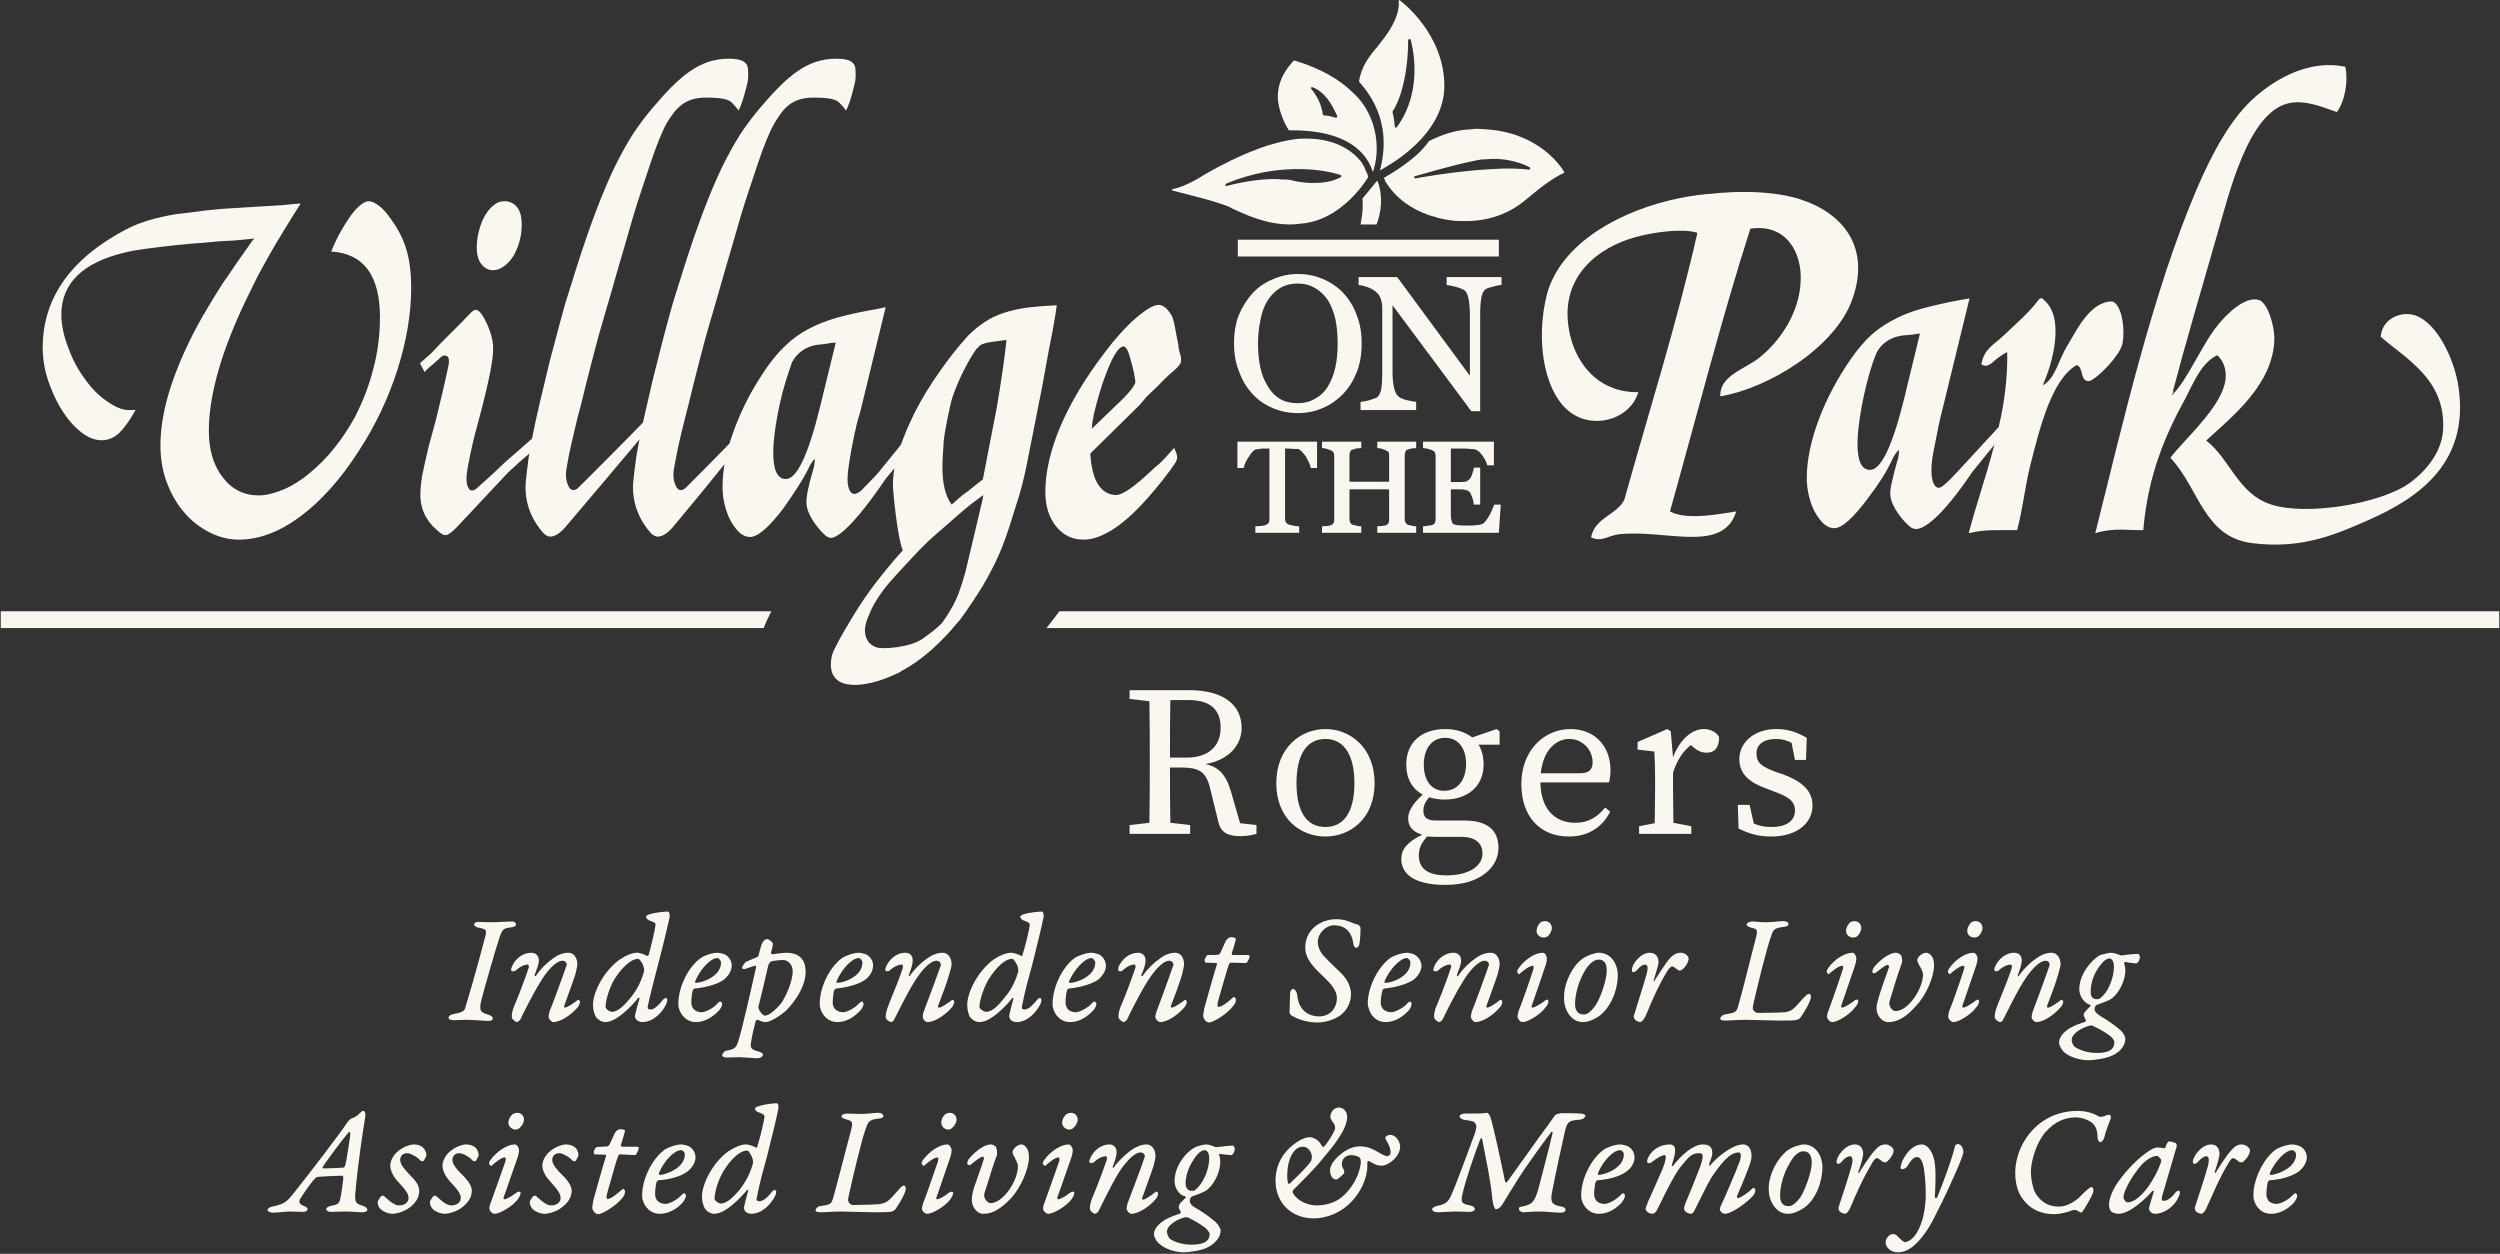 <svg version="1.2" xmlns="http://www.w3.org/2000/svg" viewBox="0 0 656 329" width="656" height="329">
	<rect x="0" y="0" width="656" height="329" fill="#333333" stroke="none"/>
	<title>RFL</title>
	<style>
		.s0 { fill: #f9f7f0 } 
	</style>
	<g id="&lt;Group&gt;">
		<g id="&lt;Group&gt;">
			<path id="&lt;Path&gt;" class="s0" d="m129.3 267.2c0-0.4-0.5-0.7-1-0.9-2.1-0.6-2.8-0.9-1.9-4.2 0.6-2.4 3.8-13.6 4.8-16.5 0.7-1.8 0.8-2 3.2-2.3 0.5-0.1 1-0.3 1-0.7 0-0.3-0.3-0.8-1-0.8-1.5 0-3.6 0.2-5.7 0.2-1.7 0-2.5-0.1-3.2-0.1-0.8 0-1.1 0.4-1.1 0.7 0 0.3 0.4 0.6 1.1 0.8 2.1 0.4 2.2 0.6 1.9 2.1-0.2 0.8-3.2 12.2-5.4 19.2-0.2 0.4-0.4 0.9-2.6 1.3-1.2 0.2-1.7 0.6-1.7 1.1 0 0.4 0.6 0.6 1.5 0.6 0.9 0 2-0.1 3.3-0.1 1.2 0 5.3 0.3 5.6 0.3 0.6 0 1.2-0.1 1.2-0.7z"/>
		</g>
		<g id="&lt;Group&gt;">
			<path id="&lt;Path&gt;" class="s0" d="m151.6 262.4c-0.9 0.7-2.7 2-3.4 2-0.1 0-0.3-0.1-0.1-0.6 0.9-2.6 2.2-6 2.9-8.2 0.3-1.3 0.5-2.1 0.5-2.6 0-1.4-0.8-3-2.3-3-1.5 0-2.9 0.6-4.1 1.5-1.4 1-3.2 2.6-4.5 4.6-0.2 0.2-0.4-0.1-0.3-0.3 0.6-1.6 1.1-2.8 1.1-3.8 0-1.1-0.7-2-2-2-2.3 0-4.3 1.7-5.1 3.7-0.1 0.3-0.2 0.6-0.2 0.8 0 0.4 0.7 0.5 1.2 0.2 1.3-1.2 2.4-1.6 3.2-1.6 0.1 0 0.5 0.3 0.1 1.2-0.4 1.3-2.2 6.2-3.3 8.8-1.1 2.4-1 3.3-1 3.8 0 0.6 1.1 1.3 1.3 1.3 0.3 0 0.8-0.4 1-0.8 0.5-1.1 3.1-6.4 5.3-9.9 1.3-2.2 3.8-5.4 5.7-5.4 0.9 0 1.2 0.9 1.1 1.1-0.4 1.3-4.2 11.7-4.5 12.2-0.2 0.8-0.3 1.4-0.2 1.7 0.1 0.4 0.8 1.1 1.1 1.1 2.1 0 4.9-2 6.5-3.9 0.4-0.5 0.6-1.2 0.6-1.4 0-0.3-0.3-0.7-0.6-0.5z"/>
		</g>
		<g id="&lt;Group&gt;">
			<g id="&lt;Group&gt;">
				<path id="&lt;Compound Path&gt;" fill-rule="evenodd" class="s0" d="m170 263.9c0 0.4-0.1 0.5 0 0.8 0.2 0.1 0.5 0.2 0.7 0.2 1 0 2.2-1.2 3.2-2.5 0.3-0.3 0.4-0.5 0.9-0.5 0.6 0 0.1 1.4 0 1.6-0.9 2-3.3 4.7-6.3 4.7-0.6 0-1.2-0.3-1.6-0.7-0.1-0.1-0.3-0.7-0.3-0.8 0-0.4 0.8-3.4 1.2-4.6 0.1-0.3-0.2-0.3-0.4-0.2-0.2 0.4-3.2 3.9-6 5.5-0.9 0.5-1.8 0.8-2.6 0.8-1.1 0-2.2-0.9-2.5-1.5-0.3-0.6-0.7-1.6-0.7-3 0-3.4 2.9-9 7-11.9 1.8-1.2 3.3-1.8 4.7-1.8 0.4 0 1.8 0.4 2.4 0.8 0.2 0.1 0.4 0 0.5-0.2 0.9-3.2 1.7-6.9 1.8-7.8 0.1-0.6-0.2-0.8-1.7-1.3-0.5-0.2-0.8-0.8-0.8-0.9 0-0.1 0.1-0.4 0.9-0.7 2.1-0.6 4.5-0.7 4.8-0.7 0.4 0 0.6 0.7 0.5 1.6-0.5 2.2-1.8 7.7-3 12.2-0.9 3.6-1.9 7.2-2.7 10.9zm-1.1-10.1c-0.2-1-1.1-2.2-1.4-2.2-2.6 0-5.5 3.9-6.7 6.1-1.2 2.4-1.9 5.1-1.9 6.5 0 0.5 1 1.3 1.7 1.3 1.6 0 3.4-1.9 4.8-3.6 1.2-1.5 2.6-3.5 3.6-7 0-0.3 0.1-0.7-0.1-1.1z"/>
			</g>
		</g>
		<g id="&lt;Group&gt;">
			<g id="&lt;Group&gt;">
				<path id="&lt;Compound Path&gt;" fill-rule="evenodd" class="s0" d="m188.3 265.5c-1.3 1.3-3.3 2.7-5.7 2.7-2.3 0-4-1.7-4.5-3.8-0.1-0.3-0.1-0.7-0.1-1.1 0-4.1 2.5-9.6 6-12 0.7-0.5 2.8-1.3 4.3-1.3 0.4 0 1.7 0.3 2 0.5 1 0.6 1.7 1.6 1.7 2.8 0 1.6-1 2.9-2.1 3.8-2 1.4-5.4 2.1-7.7 2.3 0 0-0.3 0.3-0.4 0.4-0.2 0.5-0.4 2.1-0.4 3.4 0 0.5 0.3 1.5 1 1.9 0.7 0.5 1.5 0.5 1.8 0.5 1 0 3.1-1.2 3.9-2.1 0.3-0.4 0.7-0.7 0.9-0.7 0.2 0 0.5 0.4 0.5 0.6 0 0.7-0.6 1.6-1.2 2.1zm-5.9-8c0 0.3 0 0.4 0.2 0.4 1.6 0 6.6-1.7 6.6-5.3 0-0.5-0.5-1.2-1-1.2-1.7 0-4.4 2.8-5.8 6.1z"/>
			</g>
		</g>
		<g id="&lt;Group&gt;">
			<g id="&lt;Group&gt;">
				<path id="&lt;Compound Path&gt;" fill-rule="evenodd" class="s0" d="m211.4 255c0 4.7-4.2 9.4-5.6 10.6-1.9 1.5-3.9 2.6-4.9 2.6-0.6 0-1.4-0.3-2.1-0.6-0.2 0-0.5 0.2-0.5 0.3-0.5 2-0.9 3.4-1.2 5.5-0.3 1.5-0.1 2 1.9 2.5 0.5 0.1 1.2 0.5 1.2 0.8 0 0.5-0.6 1-1.6 1-0.1 0-2.4-0.2-4.5-0.3-1.1 0-2.7 0.1-3.3 0.1-0.9 0-1.3-0.3-1.3-0.6 0-0.3 0.5-1.1 1.1-1.2 2.2-0.4 2.5-0.8 3-2.1 1-2.8 3.7-14.9 4.8-19.8 0-0.1-0.1-0.5-0.3-0.4-0.6 0.2-2 0.6-2.7 0.9-0.3 0.1-0.7-0.2-0.7-0.3 0-0.4 0.7-1.3 0.8-1.4 0.4-0.4 2-0.9 3-1.4 0.4-0.2 0.5-0.3 0.5-0.4 0.7-2.5 0.8-3.2 1.3-3.8 0.1-0.2 0.7-0.6 1-0.6 0.3 0 1.5 0.7 1.5 1.3 0 0.5-0.3 1.6-0.5 2.3 0 0.1 0.2 0.4 0.4 0.4 1.3-0.2 3-0.4 3.6-0.4 4.3 0 5.1 2.8 5.1 5zm-3.4-0.2c0-1.9-1.5-2.9-2.4-2.9-1.6 0-3 0.3-3.3 0.4-0.2 0.1-0.6 0.6-0.7 1-0.6 2.8-2.1 8.9-2.6 10.9 0 0.2 0.1 0.5 0.2 0.8 0.4 0.7 1 1.5 1.5 1.5 1.4 0 3.7-2.4 4.6-3.7 0.4-0.7 2.7-4.7 2.7-8z"/>
			</g>
		</g>
		<g id="&lt;Group&gt;">
			<g id="&lt;Group&gt;">
				<path id="&lt;Compound Path&gt;" fill-rule="evenodd" class="s0" d="m218.9 259.8c-0.2 0.5-0.4 2.1-0.4 3.4 0 0.5 0.3 1.5 1 1.9 0.7 0.5 1.5 0.5 1.8 0.5 1 0 3.1-1.2 3.9-2.1 0.4-0.4 0.7-0.7 0.9-0.7 0.3 0 0.5 0.4 0.5 0.6 0 0.7-0.6 1.6-1.2 2.1-1.3 1.3-3.2 2.7-5.7 2.7-2.3 0-4-1.7-4.5-3.8 0-0.3-0.1-0.7-0.1-1.1 0-4.1 2.5-9.6 6-12 0.8-0.5 2.8-1.3 4.3-1.3 0.4 0 1.7 0.3 2 0.5 1 0.6 1.7 1.6 1.7 2.8 0 1.6-0.9 2.9-2.1 3.8-2 1.4-5.4 2.1-7.7 2.3 0 0-0.3 0.3-0.4 0.4zm0.6-2.3c0 0.3 0 0.4 0.2 0.4 1.7 0 6.6-1.7 6.6-5.3 0-0.5-0.5-1.2-1-1.2-1.7 0-4.4 2.8-5.8 6.1z"/>
			</g>
		</g>
		<g id="&lt;Group&gt;">
			<path id="&lt;Path&gt;" class="s0" d="m245.8 252.1c0.9 0 1.1 0.9 1.1 1.1-0.4 1.3-4.3 11.7-4.5 12.2-0.3 0.8-0.3 1.4-0.2 1.7 0 0.4 0.7 1.1 1.1 1.1 2.1 0 4.9-2 6.5-3.9 0.4-0.5 0.6-1.2 0.6-1.4 0-0.3-0.4-0.7-0.6-0.5-0.9 0.7-2.7 2-3.4 2-0.2 0-0.4-0.1-0.2-0.6 1-2.6 2.3-6 2.9-8.2 0.4-1.3 0.6-2.1 0.6-2.6 0-1.4-0.8-3-2.3-3-1.5 0-2.9 0.6-4.1 1.5-1.5 1-3.2 2.6-4.6 4.6-0.1 0.2-0.3-0.1-0.2-0.3 0.6-1.6 1-2.8 1-3.8 0-1.1-0.6-2-2-2-2.2 0-4.2 1.7-5 3.7-0.2 0.3-0.2 0.6-0.2 0.8 0 0.4 0.7 0.5 1.1 0.2 1.3-1.2 2.5-1.6 3.3-1.6 0.1 0 0.4 0.3 0.1 1.2-0.4 1.3-2.3 6.2-3.4 8.8-1 2.4-1 3.3-1 3.8 0 0.6 1.1 1.3 1.4 1.3 0.3 0 0.8-0.4 0.9-0.8 0.6-1.1 3.1-6.4 5.3-9.9 1.4-2.2 3.8-5.4 5.8-5.4z"/>
		</g>
		<g id="&lt;Group&gt;">
			<g id="&lt;Group&gt;">
				<path id="&lt;Compound Path&gt;" fill-rule="evenodd" class="s0" d="m273 263.5c-1 2-3.3 4.7-6.3 4.7-0.6 0-1.3-0.3-1.6-0.7-0.1-0.1-0.3-0.7-0.3-0.8 0-0.4 0.8-3.4 1.1-4.6 0.1-0.3-0.1-0.3-0.3-0.2-0.2 0.4-3.2 3.9-6 5.5-0.9 0.5-1.8 0.8-2.6 0.8-1.2 0-2.2-0.9-2.6-1.5-0.2-0.6-0.6-1.6-0.6-3 0-3.4 2.9-9 6.9-11.9 1.8-1.2 3.4-1.8 4.7-1.8 0.5 0 1.9 0.4 2.5 0.8 0.1 0.1 0.4 0 0.4-0.2 1-3.2 1.8-6.9 1.9-7.8 0-0.6-0.2-0.8-1.7-1.3-0.5-0.2-0.8-0.8-0.8-0.9 0-0.1 0.1-0.4 0.9-0.7 2-0.6 4.5-0.7 4.8-0.7 0.3 0 0.6 0.7 0.4 1.6-0.4 2.2-1.8 7.7-2.9 12.2-1 3.6-2 7.2-2.7 10.9-0.1 0.4-0.1 0.5 0 0.8 0.1 0.1 0.4 0.2 0.7 0.2 0.9 0 2.2-1.2 3.2-2.5 0.3-0.3 0.4-0.5 0.8-0.5 0.7 0 0.2 1.4 0.1 1.6zm-5.9-9.7c-0.3-1-1.1-2.2-1.5-2.2-2.5 0-5.4 3.9-6.6 6.1-1.2 2.4-2 5.1-2 6.5 0 0.5 1.1 1.3 1.8 1.3 1.6 0 3.4-1.9 4.7-3.6 1.3-1.5 2.7-3.5 3.7-7 0-0.3 0-0.7-0.1-1.1z"/>
			</g>
		</g>
		<g id="&lt;Group&gt;">
			<g id="&lt;Group&gt;">
				<path id="&lt;Compound Path&gt;" fill-rule="evenodd" class="s0" d="m280 259.8c-0.2 0.5-0.4 2.1-0.4 3.4 0 0.5 0.3 1.5 0.9 1.9 0.8 0.5 1.5 0.5 1.8 0.5 1 0 3.2-1.2 4-2.1 0.3-0.4 0.7-0.7 0.9-0.7 0.2 0 0.5 0.4 0.5 0.6 0 0.7-0.6 1.6-1.2 2.1-1.3 1.3-3.3 2.7-5.7 2.7-2.4 0-4-1.7-4.5-3.8-0.1-0.3-0.1-0.7-0.1-1.1 0-4.1 2.5-9.6 5.9-12 0.8-0.5 2.8-1.3 4.4-1.3 0.4 0 1.6 0.3 2 0.5 1 0.6 1.6 1.6 1.7 2.8 0 1.6-1 2.9-2.1 3.8-2.1 1.4-5.4 2.1-7.7 2.3 0 0-0.4 0.3-0.4 0.4zm0.5-2.3c0 0.3 0 0.4 0.3 0.4 1.6 0 6.6-1.7 6.6-5.3 0-0.5-0.6-1.2-1-1.2-1.7 0-4.4 2.8-5.9 6.1z"/>
			</g>
		</g>
		<g id="&lt;Group&gt;">
			<path id="&lt;Path&gt;" class="s0" d="m300.6 252c0-1.1-0.7-2-2-2-2.3 0-4.2 1.7-5.1 3.7-0.1 0.3-0.1 0.6-0.1 0.8 0 0.4 0.7 0.5 1.1 0.2 1.3-1.2 2.4-1.6 3.2-1.6 0.1 0 0.5 0.3 0.1 1.2-0.4 1.3-2.2 6.2-3.3 8.8-1.1 2.4-1 3.3-1 3.8 0 0.6 1.1 1.3 1.3 1.3 0.4 0 0.8-0.4 1-0.8 0.5-1.1 3.1-6.4 5.3-9.9 1.4-2.2 3.8-5.4 5.7-5.4 0.9 0 1.2 0.9 1.1 1.1-0.4 1.3-4.2 11.7-4.4 12.2-0.3 0.8-0.4 1.4-0.3 1.7 0.1 0.4 0.8 1.1 1.2 1.1 2 0 4.8-2 6.4-3.9 0.5-0.5 0.6-1.2 0.6-1.4 0-0.3-0.3-0.7-0.5-0.5-0.9 0.7-2.8 2-3.4 2-0.2 0-0.4-0.1-0.2-0.6 1-2.6 2.3-6 2.9-8.2 0.3-1.3 0.5-2.1 0.5-2.6 0-1.4-0.7-3-2.3-3-1.4 0-2.9 0.6-4 1.5-1.5 1-3.2 2.6-4.6 4.6-0.2 0.2-0.4-0.1-0.3-0.3 0.7-1.6 1.1-2.8 1.1-3.8z"/>
		</g>
		<g id="&lt;Group&gt;">
			<path id="&lt;Path&gt;" class="s0" d="m327.6 250.6h-4c-0.3 0-0.4-0.2-0.4-0.4 0.6-1.9 1.1-3.5 1.1-3.9 0-0.1-0.7-0.4-1.2-0.4-0.3 0-1 0.2-1.5 1.1-0.3 0.7-1.2 2.7-1.4 3.1-0.1 0.2-0.4 0.4-0.5 0.4-0.4 0.1-2.6 0.1-2.9 0.1-0.1 0.1-0.7 0.8-0.7 1.4 0 0.4 0.2 0.6 0.3 0.6 0.5 0 2 0.1 2.8 0.1 0.1 0 0.2 0.3 0.1 0.4-0.8 2.5-2.8 9.7-3.3 11.5-0.2 1-0.3 1.9-0.3 2 0 0.3 0.5 1.7 1.6 1.7 1 0 4.9-2.3 6.5-4.6 0.4-0.5 0.5-1 0.5-1.5 0-0.2-0.4-0.7-0.6-0.6-1.4 1.3-3.1 2.6-3.9 2.6-0.4 0-0.5-0.3-0.1-1.8 1.3-4.4 2.4-8.5 2.8-9.4 0-0.1 0.3-0.4 0.4-0.4 0.6 0 3.5 0.1 4.1 0.1 0.2 0 0.9-1.3 0.9-1.6 0-0.3-0.1-0.5-0.3-0.5z"/>
		</g>
		<g id="&lt;Group&gt;">
			<path id="&lt;Path&gt;" class="s0" d="m350.1 242.8c2.6 0 4.6 1.5 5 4.8 0.1 0.6 0.3 1.1 0.8 1.1 0.5 0 0.8-0.6 0.9-1.6 0.2-1.6 0.2-3 0.2-3.6 0-0.4-0.6-0.9-0.7-0.9-0.1 0-1-0.3-1.1-0.3-0.9-0.4-2.4-1.1-4.5-1.1-4.4 0-8.2 2.9-8.2 7.4 0 3.2 2.3 5.3 5.3 8.2 2.3 2.2 3 3.7 3 5.1 0 2.7-1.9 4.8-4.6 4.8-3 0-5.4-1.7-5.8-5.5-0.2-1.5-0.9-1.7-1.2-1.7-0.2 0-0.7 0.4-0.7 1.4 0 0.9-0.1 3.5-0.1 4.1-0.1 0.6 0 0.8 0.1 1.1 0.1 0.3 0.7 0.5 0.8 0.6 1.3 0.7 3.5 1.6 6.4 1.6 1.6 0 4-0.5 5.9-1.8 1.9-1.4 2.9-3.4 2.9-5.7 0-1.2-0.4-2.4-1.1-3.6-0.9-1.6-3.2-3.3-5.8-6.1-1.3-1.3-1.8-2.7-1.8-4 0-2.1 2-4.3 4.3-4.3z"/>
		</g>
		<g id="&lt;Group&gt;">
			<g id="&lt;Group&gt;">
				<path id="&lt;Compound Path&gt;" fill-rule="evenodd" class="s0" d="m373 253.3c0 1.6-1 2.9-2.1 3.8-2.1 1.4-5.5 2.1-7.7 2.3-0.1 0-0.4 0.3-0.4 0.4-0.2 0.5-0.5 2.1-0.5 3.4 0 0.5 0.3 1.5 1 1.9 0.8 0.5 1.5 0.5 1.8 0.5 1 0 3.2-1.2 4-2.1 0.3-0.4 0.7-0.7 0.9-0.7 0.2 0 0.4 0.4 0.4 0.6 0 0.7-0.5 1.6-1.1 2.1-1.3 1.3-3.3 2.7-5.7 2.7-2.4 0-4-1.7-4.5-3.8-0.1-0.3-0.2-0.7-0.2-1.1 0-4.1 2.6-9.6 6-12 0.8-0.5 2.8-1.3 4.4-1.3 0.4 0 1.6 0.3 1.9 0.5 1 0.6 1.7 1.6 1.8 2.8zm-2.9-0.7c0-0.5-0.5-1.2-1-1.2-1.6 0-4.4 2.8-5.8 6.1 0 0.3 0 0.4 0.3 0.4 1.6 0 6.5-1.7 6.5-5.3z"/>
			</g>
		</g>
		<g id="&lt;Group&gt;">
			<path id="&lt;Path&gt;" class="s0" d="m386.2 265.4c-0.2 0.8-0.3 1.4-0.2 1.7 0.1 0.4 0.8 1.1 1.1 1.1 2.1 0 4.9-2 6.5-3.9 0.5-0.5 0.6-1.2 0.6-1.4 0-0.3-0.3-0.7-0.6-0.5-0.8 0.7-2.7 2-3.4 2-0.1 0-0.3-0.1-0.1-0.6 0.9-2.6 2.2-6 2.9-8.2 0.3-1.3 0.5-2.1 0.5-2.6 0-1.4-0.7-3-2.3-3-1.5 0-2.9 0.6-4.1 1.5-1.4 1-3.2 2.6-4.5 4.6-0.2 0.2-0.4-0.1-0.3-0.3 0.6-1.6 1.1-2.8 1.1-3.8 0-1.1-0.7-2-2-2-2.3 0-4.3 1.7-5.1 3.7-0.1 0.3-0.2 0.6-0.2 0.8 0 0.4 0.8 0.5 1.2 0.2 1.3-1.2 2.4-1.6 3.2-1.6 0.1 0 0.5 0.3 0.1 1.2-0.4 1.3-2.2 6.2-3.3 8.8-1.1 2.4-1 3.3-1 3.8 0 0.6 1.1 1.3 1.3 1.3 0.3 0 0.8-0.4 1-0.8 0.5-1.1 3.1-6.4 5.3-9.9 1.3-2.2 3.8-5.4 5.7-5.4 0.9 0 1.2 0.9 1.1 1.1-0.4 1.3-4.2 11.7-4.5 12.2z"/>
		</g>
		<g id="&lt;Group&gt;">
			<path id="&lt;Path&gt;" class="s0" d="m404.3 242c-0.4 0.3-1.1 1.2-1.1 2.3 0 1.1 1 1.7 1.8 1.7 0.5 0 0.9-0.1 1.2-0.4 0.3-0.2 1-1.2 1-2.1 0-0.6-0.4-1.8-1.8-1.8-0.3 0-0.9 0.1-1.1 0.3z"/>
		</g>
		<g id="&lt;Group&gt;">
			<path id="&lt;Path&gt;" class="s0" d="m398.1 254.9c0 0.2 0.4 0.9 0.6 0.7 0.7-0.7 2.6-2.2 3.5-2.2 0.1 0 0.4 0.2 0.1 1.1-1 3.2-3.5 10.2-3.8 10.7-0.2 0.6-0.3 1.3-0.3 1.6 0 0.5 0.7 1.4 1.3 1.4 1.4 0 4.6-1.9 6-3.8 0.5-0.5 0.8-1.1 0.8-1.7 0-0.4-0.2-0.4-0.3-0.4-0.2 0-0.6 0.2-0.9 0.5-0.8 0.6-2.4 1.6-3 1.6-0.2 0-0.3-0.3-0.2-0.4 0.4-1.2 3.4-9.8 3.7-10.8 0.2-0.6 0.3-1.2 0.3-1.6 0-0.8-0.5-1.6-1.1-1.6-2 0-4.8 1.8-6.4 4.2-0.2 0.3-0.3 0.6-0.3 0.7z"/>
		</g>
		<g id="&lt;Group&gt;">
			<g id="&lt;Group&gt;">
				<path id="&lt;Compound Path&gt;" fill-rule="evenodd" class="s0" d="m419.5 250c3.3 0 5 3 5 5.9 0 4-1.9 8.6-5 10.8-1.2 0.8-2.7 1.5-4.1 1.5-3.4 0-5.1-3.6-5-6.5 0-3.9 2.2-8.2 4.8-10.1 1.4-1 3.5-1.6 4.3-1.6zm0 1.8c-0.8 0-2.1 0.5-3.5 2.7-2 3.3-2.7 6.8-2.7 8.9 0 1.6 0.6 2.8 2.3 2.8 0.8 0 1.7-0.5 3-2.3 1.4-2 3-6.8 3-9.1 0-1.5-0.3-3-2.1-3z"/>
			</g>
		</g>
		<g id="&lt;Group&gt;">
			<path id="&lt;Path&gt;" class="s0" d="m437.2 255.3c0.6-1 1.1-1.7 1.6-1.7 0.4 0 1.3 0.8 1.6 1 0.1 0.1 0.7 0.1 0.7 0 0.8-0.4 2-1.9 2-3.1 0-0.4-0.7-1.5-2.1-1.5-0.6 0-1.4 0.1-2.5 1.1-1.4 1.4-4.2 6-4.4 6.3-0.1 0.2-0.3 0-0.2-0.1 0.6-1.9 1.3-4.3 1.3-4.7 0-1.4-0.6-2.6-2.3-2.6-2.5 0-4.7 3.1-4.7 4.5 0 0.2 0.1 0.6 0.3 0.6 0.3 0 0.6-0.1 1.1-0.6 0.8-1 1.5-1.4 2-1.4 0.8 0 0.9 0.9 0.5 2.4-0.6 2.3-3.2 10.3-3.3 10.8-0.2 0.2-0.1 0.8 0.1 1.1 0.1 0.2 0.9 0.8 1.5 0.8 0.2 0 0.8-0.3 1.5-1.8 1.9-4.5 3-7.2 5.3-11.1z"/>
		</g>
		<g id="&lt;Group&gt;">
			<path id="&lt;Path&gt;" class="s0" d="m452.6 266.2c-0.7 0.1-1.2 0.7-1.2 1.1 0 0.4 0.6 0.5 1.5 0.5 0.9 0 3.4-0.2 5-0.2 1.3 0 7.8 0.2 9 0.2 1.3 0 3.4 0 4.2-0.1 0.7-0.1 1.2-0.4 1.5-0.9 1.2-1.7 2.6-4.3 2.6-5.2 0-0.5-0.2-0.8-0.6-0.8-0.3 0-0.7 0.4-1.5 1.2-2.2 2.4-2.5 3.2-4.6 3.6-0.7 0.1-5.8 0.2-7.2 0.2-0.2 0-0.7-0.1-1-0.5-0.4-0.4-0.5-0.6-0.2-1.9 0.7-3.2 3.6-15.2 4.7-17.9 0.5-1.7 1-2 3.3-2.3q1.2-0.1 1.2-0.7c0-0.4-0.4-0.8-1.4-0.8-1 0-2.8 0.3-4.6 0.3-1.5 0-2.4-0.2-3.5-0.2-0.8 0-1.5 0.4-1.5 0.8 0 0.4 0.7 0.7 1.5 0.9 1.3 0.3 1.5 0.5 0.9 2.8-0.9 3.3-3.6 14.4-4.6 17.7-0.5 1.7-0.8 1.7-3.5 2.2z"/>
		</g>
		<g id="&lt;Group&gt;">
			<path id="&lt;Path&gt;" class="s0" d="m486.7 264.4c0.5-0.5 0.9-1.1 0.9-1.7 0-0.4-0.2-0.4-0.4-0.4-0.2 0-0.6 0.2-0.9 0.5-0.8 0.6-2.4 1.6-2.9 1.6-0.2 0-0.3-0.3-0.3-0.4 0.4-1.2 3.4-9.8 3.7-10.8 0.2-0.6 0.3-1.2 0.3-1.6 0-0.8-0.5-1.6-1-1.6-2.1 0-4.9 1.8-6.5 4.2-0.1 0.3-0.3 0.6-0.3 0.7 0 0.2 0.5 0.9 0.6 0.7 0.7-0.7 2.6-2.2 3.5-2.2 0.2 0 0.4 0.2 0.1 1.1-1 3.2-3.5 10.2-3.7 10.7-0.3 0.6-0.4 1.3-0.4 1.6 0 0.5 0.7 1.4 1.4 1.4 1.3 0 4.5-1.9 5.9-3.8z"/>
		</g>
		<g id="&lt;Group&gt;">
			<path id="&lt;Path&gt;" class="s0" d="m487.4 245.6c0.3-0.2 1-1.2 1-2.1 0-0.6-0.4-1.8-1.8-1.8-0.3 0-0.8 0.1-1.1 0.3-0.3 0.3-1.1 1.2-1.1 2.3 0 1.1 1 1.7 1.8 1.7 0.5 0 0.9-0.1 1.2-0.4z"/>
		</g>
		<g id="&lt;Group&gt;">
			<path id="&lt;Path&gt;" class="s0" d="m498.9 253.1c0.4-0.8 0.2-2-0.1-2.5-0.2-0.2-0.8-0.6-1.3-0.6-2.1 0-4.9 2.6-5.9 4q-0.3 0.5-0.3 1c0 0.4 0.6 0.5 0.8 0.3 1.1-0.8 2.6-2.1 3.2-2.1 0.2 0 0.4 0.3 0.4 0.5-0.6 1.9-1.8 4.9-2.6 7.6-0.5 1.7-0.7 2.4-0.7 3.3 0 1.6 1.2 3.6 3.1 3.6 2.8 0 5.1-1.8 7.3-4.3 2.6-2.7 4.7-7.5 4.7-10.7 0-2.5-1.4-3.2-2.1-3.2-0.9 0-2.3 1.1-2.3 1.9 0 0.3 0.2 0.8 0.4 1.2 0.5 0.8 1.1 1.9 1.1 2.5 0 3.9-3.9 9.7-7.2 9.7-0.6 0-1.2-0.5-1.5-1.3-0.2-0.4-0.2-0.9 0-1.5 0.5-1.7 2-6.7 3-9.4z"/>
		</g>
		<g id="&lt;Group&gt;">
			<path id="&lt;Path&gt;" class="s0" d="m518.4 241.7c-0.3 0-0.9 0.1-1.1 0.3-0.3 0.3-1.1 1.2-1.1 2.3 0 1.1 1 1.7 1.8 1.7 0.5 0 0.9-0.1 1.2-0.4 0.3-0.2 1-1.2 1-2.1 0-0.6-0.4-1.8-1.8-1.8z"/>
		</g>
		<g id="&lt;Group&gt;">
			<path id="&lt;Path&gt;" class="s0" d="m519 262.3c-0.2 0-0.6 0.2-0.9 0.5-0.8 0.6-2.4 1.6-2.9 1.6-0.3 0-0.3-0.3-0.3-0.4 0.4-1.2 3.4-9.8 3.7-10.8 0.2-0.6 0.3-1.2 0.3-1.6 0-0.8-0.5-1.6-1.1-1.6-2 0-4.8 1.8-6.4 4.2-0.1 0.3-0.3 0.6-0.3 0.7 0 0.2 0.4 0.9 0.6 0.7 0.7-0.7 2.6-2.2 3.5-2.2 0.2 0 0.4 0.2 0.1 1.1-1 3.2-3.5 10.2-3.8 10.7-0.2 0.6-0.3 1.3-0.3 1.6 0 0.5 0.7 1.4 1.4 1.4 1.3 0 4.5-1.9 5.9-3.8 0.5-0.5 0.8-1.1 0.8-1.7 0-0.4-0.2-0.4-0.3-0.4z"/>
		</g>
		<g id="&lt;Group&gt;">
			<path id="&lt;Path&gt;" class="s0" d="m536.8 252.1c0.9 0 1.1 0.9 1 1.1-0.3 1.3-4.2 11.7-4.4 12.2-0.3 0.8-0.3 1.4-0.3 1.7 0.1 0.4 0.8 1.1 1.2 1.1 2 0 4.8-2 6.4-3.9 0.5-0.5 0.7-1.2 0.7-1.4 0-0.3-0.4-0.7-0.6-0.5-0.9 0.7-2.7 2-3.4 2-0.2 0-0.4-0.1-0.2-0.6 1-2.6 2.3-6 2.9-8.2 0.3-1.3 0.6-2.1 0.6-2.6 0-1.4-0.8-3-2.4-3-1.4 0-2.8 0.6-4 1.5-1.5 1-3.2 2.6-4.6 4.6-0.2 0.2-0.3-0.1-0.2-0.3 0.6-1.6 1-2.8 1-3.8 0-1.1-0.6-2-2-2-2.2 0-4.2 1.7-5 3.7-0.2 0.3-0.2 0.6-0.2 0.8 0 0.4 0.7 0.5 1.1 0.2 1.3-1.2 2.5-1.6 3.2-1.6 0.2 0 0.5 0.3 0.2 1.2-0.4 1.3-2.3 6.2-3.4 8.8-1 2.4-1 3.3-1 3.8 0 0.6 1.1 1.3 1.4 1.3 0.3 0 0.8-0.4 0.9-0.8 0.6-1.1 3.1-6.4 5.3-9.9 1.4-2.2 3.8-5.4 5.8-5.4z"/>
		</g>
		<g id="&lt;Group&gt;">
			<g id="&lt;Group&gt;">
				<path id="&lt;Compound Path&gt;" fill-rule="evenodd" class="s0" d="m547.3 267.6q-0.2-0.3-0.4-0.8c-0.3-0.3-0.1-1.1 0.3-1.4 0.4-0.5 1-1 1.4-1.5 0-0.2-0.2-0.3-0.3-0.3-1.4-0.4-2.7-2.2-2.7-4 0-3.9 3.1-7.7 5.5-9 0.7-0.2 2.3-0.6 2.9-0.6 0.6 0 1.7 0.4 2 0.5 0.2 0.1 0.5 0.2 0.7 0.2 0.5-0.1 3.1-0.4 4.3-0.4 0.2 0 0.5 0.3 0.5 0.9 0 0.6-0.5 1.6-1 1.6-0.5 0-2-0.2-2.8-0.4-0.1 0-0.4 0.2-0.3 0.4 0.1 0.4 0.3 1.3 0.3 1.6 0 3.4-2 6.5-3.7 7.7-0.6 0.4-2.9 1.3-3.6 1.5-0.4 0.1-0.8 0.7-0.8 1.1 0 0.8 0.6 1.3 1.7 2 2.4 1.4 4.4 3 5.2 3.7 0.6 0.5 1.2 1.7 1.2 2.1 0 1.7-1.2 3.5-3.5 4.5-1.5 0.7-4.4 1.2-6.3 1.2-1.5 0-4.1-0.5-5.9-1.8-1.1-0.8-1.7-2.2-1.7-2.9 0-1.6 1.7-3.1 3-3.8 1.3-0.8 2.8-1.2 3.9-1.6 0.1-0.1 0.2-0.4 0.1-0.5zm1.3-7.4c-0.1 1.9 1.2 2 1.7 2 0.5 0 0.8-0.2 1.5-0.9 1.6-1.6 2.9-4.9 2.9-7.7 0-1.6-0.8-2.1-1.1-2.1-0.8 0-1.8 0.6-3.2 2.8-1.4 2.1-1.8 4.4-1.8 5.9zm-5 12.7c0 0.6 0.5 1.6 0.7 1.7 1 0.8 3.4 1.7 5.8 1.7 2.3 0 4.7-0.4 4.7-2.8 0-0.4-0.2-0.7-0.6-1.2-0.5-0.6-2.6-2-5-3.1-0.1-0.1-0.6-0.2-0.7-0.1-1.9 0.4-4.9 2-4.9 3.8z"/>
			</g>
		</g>
		<g id="&lt;Group&gt;">
			<g id="&lt;Group&gt;">
				<path id="&lt;Compound Path&gt;" fill-rule="evenodd" class="s0" d="m96.4 317.5c0 0.2-0.5 0.6-1.1 0.6-1.3 0-2.9-0.2-4.5-0.2-1.5 0-3.4 0.1-3.9 0.1-0.7 0-1.3-0.3-1.3-0.7 0-0.4 0.5-0.7 1.3-0.9 1.6-0.3 2.1-0.5 2.4-1.9 0.3-1.3 0.7-4.3 0.8-5.4 0-0.1-0.1-0.6-0.3-0.6-0.7 0-5.5 0.2-6.3 0.3-0.2 0-0.7 0.2-0.8 0.4-0.8 0.7-2.8 3.6-4 5.5-0.4 0.8 0.1 1.4 0.9 1.7 0.9 0.3 1.1 0.6 1.1 0.9 0 0.4-0.5 0.7-1.2 0.7-1.1 0-2.2-0.1-3.4-0.1-1.3 0-3 0.3-4.6 0.3-0.7 0-1.3-0.4-1.3-0.7 0-0.3 0.5-0.8 1.3-0.9 3.5-0.7 4-1.6 5.8-3.8 4.2-5.3 12.2-15.7 13.9-18.4 0.3-0.4 0.9-0.9 1.2-1 0.6-0.1 1.6-0.8 2-1.3 0.3-0.3 0.6-0.6 0.9-0.6 0.5 0 0.7 0.7 0.5 1.8-0.7 4.4-1.9 12.1-2.6 20.2-0.1 2.2 0.4 2.4 2 2.9 0.9 0.3 1.2 0.7 1.2 1.1zm-4.7-20.5c-0.1 0-0.4 0.3-0.7 0.7-1 1.1-5.9 7.7-6.3 8.5-0.1 0.1-0.1 0.4 0.2 0.4 0.3 0 3.7-0.1 5.2-0.2 0.1 0 0.5-0.4 0.5-0.7 0.4-1.2 1.1-6.7 1.3-7.7 0-0.7 0-1-0.2-1z"/>
			</g>
		</g>
		<g id="&lt;Group&gt;">
			<path id="&lt;Path&gt;" class="s0" d="m108.5 300.3c-0.5 0-2.5 0.4-4.2 1.9-1.1 0.9-1.9 2.5-1.9 3.6 0 0.8 0.3 2.2 1.7 3.9 2.5 2.7 3.1 3.5 3.1 4.7 0 0.9-0.8 1.9-2.5 1.9-1.6 0-3.5-2.2-4-2.5-0.1-0.1-0.5 0-0.6 0-0.5 0.5-1 1.4-1 1.6 0 0.7 0.2 1.3 0.7 1.8 0.8 0.8 2.2 1.3 3.3 1.3 0.5 0 2.3-0.3 3.9-1.3 2.7-1.8 3-3.6 3-4.8 0-0.8-0.4-2-1.8-3.4-2-2.1-3.1-3.3-3.2-4.6 0-0.8 0.5-1.8 1.8-1.8 0.9 0 2.1 0.7 3 1.4 0.6 0.7 0.8 0.7 1.2 0.7 0.2 0 0.9-1.3 0.9-1.6 0-0.4-0.2-1.1-0.6-1.6-0.3-0.5-1.1-1.2-2.8-1.2z"/>
		</g>
		<g id="&lt;Group&gt;">
			<path id="&lt;Path&gt;" class="s0" d="m122.2 300.3c-0.5 0-2.5 0.4-4.2 1.9-1.1 0.9-1.9 2.5-1.9 3.6 0 0.8 0.3 2.2 1.7 3.9 2.5 2.7 3.1 3.5 3.1 4.7 0 0.9-0.8 1.9-2.5 1.9-1.6 0-3.5-2.2-4-2.5-0.1-0.1-0.5 0-0.6 0-0.5 0.5-1 1.4-1 1.6 0 0.7 0.3 1.3 0.7 1.8 0.8 0.8 2.2 1.3 3.3 1.3 0.5 0 2.3-0.3 3.9-1.3 2.7-1.8 3.1-3.6 3.1-4.8 0-0.8-0.5-2-1.8-3.4-2.1-2.1-3.2-3.3-3.3-4.6 0-0.8 0.5-1.8 1.8-1.8 0.9 0 2.1 0.7 3 1.4 0.6 0.7 0.8 0.7 1.2 0.7 0.2 0 0.9-1.3 0.9-1.6 0-0.4-0.2-1.1-0.5-1.6-0.4-0.5-1.2-1.2-2.9-1.2z"/>
		</g>
		<g id="&lt;Group&gt;">
			<path id="&lt;Path&gt;" class="s0" d="m136.2 312.7c-0.2 0-0.5 0.1-0.9 0.4-0.7 0.6-2.4 1.6-2.9 1.6-0.2 0-0.3-0.3-0.3-0.4 0.5-1.2 3.4-9.8 3.8-10.8 0.1-0.6 0.3-1.1 0.3-1.6 0-0.8-0.6-1.6-1.1-1.6-2 0-4.8 1.8-6.5 4.2-0.1 0.3-0.3 0.6-0.3 0.7 0 0.2 0.5 0.9 0.7 0.7 0.7-0.7 2.6-2.2 3.4-2.2 0.2 0 0.5 0.2 0.2 1.1-1.1 3.2-3.6 10.2-3.8 10.7-0.3 0.7-0.4 1.3-0.4 1.6 0 0.6 0.7 1.4 1.4 1.4 1.3 0 4.6-1.9 6-3.7 0.4-0.6 0.8-1.2 0.8-1.8 0-0.3-0.2-0.3-0.4-0.3z"/>
		</g>
		<g id="&lt;Group&gt;">
			<path id="&lt;Path&gt;" class="s0" d="m135.7 292c-0.4 0-0.9 0.2-1.1 0.3-0.4 0.3-1.2 1.2-1.2 2.3 0 1.1 1.1 1.8 1.8 1.8 0.5 0 1-0.2 1.2-0.5 0.3-0.2 1.1-1.2 1.1-2.1 0-0.6-0.4-1.8-1.8-1.8z"/>
		</g>
		<g id="&lt;Group&gt;">
			<path id="&lt;Path&gt;" class="s0" d="m148.4 300.3c-0.5 0-2.5 0.4-4.2 1.9-1.1 0.9-1.9 2.5-1.9 3.6 0 0.8 0.3 2.2 1.8 3.9 2.4 2.7 3 3.5 3 4.7 0 0.9-0.8 1.9-2.5 1.9-1.6 0-3.5-2.2-4-2.5-0.1-0.1-0.5 0-0.6 0-0.5 0.5-1 1.4-1 1.6 0 0.7 0.3 1.3 0.7 1.8 0.8 0.8 2.2 1.3 3.3 1.3 0.5 0 2.4-0.3 3.9-1.3 2.7-1.8 3.1-3.6 3.1-4.8 0-0.8-0.5-2-1.8-3.4-2.1-2.1-3.2-3.3-3.3-4.6 0-0.8 0.5-1.8 1.8-1.8 0.9 0 2.1 0.7 3 1.4 0.6 0.7 0.8 0.7 1.2 0.7 0.2 0 0.9-1.3 0.9-1.6 0-0.4-0.2-1.1-0.5-1.6-0.4-0.5-1.2-1.2-2.9-1.2z"/>
		</g>
		<g id="&lt;Group&gt;">
			<path id="&lt;Path&gt;" class="s0" d="m167.3 300.9h-4c-0.2 0-0.4-0.2-0.4-0.4 0.6-1.9 1.1-3.5 1.1-3.9 0-0.1-0.7-0.3-1.2-0.3-0.3 0-1 0.1-1.5 1.1-0.3 0.6-1.2 2.6-1.4 3-0.1 0.2-0.4 0.4-0.5 0.4-0.4 0.1-2.6 0.1-2.8 0.2-0.2 0-0.8 0.7-0.8 1.4 0 0.3 0.2 0.5 0.3 0.5 0.5 0 2 0.1 2.8 0.1 0.1 0 0.2 0.3 0.1 0.4-0.8 2.5-2.8 9.7-3.3 11.5-0.2 1-0.3 1.9-0.3 2.1 0 0.2 0.5 1.6 1.6 1.6 1 0 4.9-2.3 6.5-4.5 0.4-0.5 0.5-1.1 0.5-1.6 0-0.2-0.4-0.7-0.6-0.5-1.4 1.2-3.1 2.6-3.9 2.6-0.4 0-0.5-0.4-0.1-1.8 1.3-4.5 2.4-8.6 2.8-9.4 0-0.2 0.3-0.5 0.4-0.5 0.6 0 3.5 0.2 4.1 0.2 0.2 0 0.9-1.4 0.9-1.7 0-0.3-0.1-0.5-0.3-0.5z"/>
		</g>
		<g id="&lt;Group&gt;">
			<g id="&lt;Group&gt;">
				<path id="&lt;Compound Path&gt;" fill-rule="evenodd" class="s0" d="m182.5 303.7c0 1.5-1 2.8-2.1 3.7-2 1.5-5.4 2.2-7.7 2.3 0 0-0.3 0.3-0.4 0.4-0.2 0.6-0.4 2.1-0.4 3.4 0 0.5 0.3 1.5 1 1.9 0.7 0.5 1.5 0.5 1.8 0.5 1 0 3.1-1.2 3.9-2.1 0.3-0.3 0.7-0.7 0.9-0.7 0.2 0 0.5 0.4 0.5 0.6 0 0.7-0.6 1.6-1.2 2.2-1.3 1.3-3.3 2.6-5.7 2.6-2.3 0-4-1.7-4.5-3.8-0.1-0.3-0.1-0.7-0.1-1.1 0-4.1 2.5-9.5 6-12 0.8-0.5 2.8-1.3 4.3-1.3 0.4 0 1.7 0.3 2 0.5 1 0.6 1.7 1.6 1.7 2.9zm-2.8-0.8c0-0.5-0.5-1.1-1-1.1-1.7 0-4.4 2.7-5.8 6 0 0.3 0 0.5 0.2 0.5 1.7-0.1 6.6-1.8 6.6-5.4z"/>
			</g>
		</g>
		<g id="&lt;Group&gt;">
			<g id="&lt;Group&gt;">
				<path id="&lt;Compound Path&gt;" fill-rule="evenodd" class="s0" d="m204.2 291.1c-0.4 2.2-1.8 7.8-2.9 12.2-1 3.6-2 7.2-2.7 10.9-0.1 0.4-0.1 0.6 0 0.8 0.1 0.1 0.4 0.2 0.7 0.2 1 0 2.2-1.1 3.2-2.4 0.3-0.4 0.4-0.5 0.9-0.5 0.6 0 0.1 1.3 0 1.5-1 2-3.3 4.7-6.3 4.7-0.6 0-1.3-0.3-1.6-0.7-0.1-0.1-0.3-0.7-0.3-0.8 0-0.4 0.8-3.4 1.1-4.5 0.1-0.3-0.1-0.4-0.3-0.2-0.2 0.3-3.2 3.8-6 5.4-0.9 0.5-1.8 0.8-2.6 0.8-1.2 0-2.2-0.9-2.5-1.5-0.3-0.6-0.7-1.6-0.7-3 0-3.4 2.9-9 6.9-11.9 1.9-1.2 3.4-1.8 4.7-1.8 0.5 0 1.9 0.4 2.5 0.8 0.1 0.2 0.4 0 0.4-0.2 1-3.2 1.8-6.9 1.9-7.8 0-0.6-0.2-0.7-1.7-1.3-0.5-0.1-0.8-0.7-0.8-0.9 0-0.1 0.1-0.4 0.9-0.6 2-0.7 4.5-0.8 4.8-0.8 0.4 0 0.6 0.7 0.4 1.6zm-6.7 13c-0.3-1-1.1-2.2-1.4-2.2-2.6 0-5.5 3.9-6.7 6.2-1.2 2.3-1.9 5-1.9 6.5 0 0.4 1 1.2 1.7 1.2 1.6 0 3.4-1.9 4.8-3.5 1.2-1.6 2.6-3.6 3.6-7.1 0-0.2 0-0.7-0.1-1.1z"/>
			</g>
		</g>
		<g id="&lt;Group&gt;">
			<path id="&lt;Path&gt;" class="s0" d="m237.2 311.1c-0.4 0-0.8 0.4-1.5 1.2-2.2 2.4-2.6 3.2-4.6 3.6-0.7 0.2-5.9 0.3-7.3 0.3-0.2 0-0.7-0.2-0.9-0.5-0.4-0.5-0.5-0.7-0.2-1.9 0.7-3.3 3.5-15.3 4.6-18 0.6-1.7 1-2 3.4-2.3q1.1-0.1 1.1-0.6c0-0.4-0.4-0.9-1.4-0.9-1 0-2.7 0.3-4.5 0.3-1.5 0-2.5-0.1-3.6-0.1-0.8 0-1.5 0.3-1.5 0.8 0 0.3 0.8 0.6 1.5 0.8 1.3 0.4 1.6 0.5 1 2.8-0.9 3.3-3.7 14.4-4.7 17.8-0.5 1.6-0.7 1.7-3.5 2.1-0.6 0.1-1.1 0.7-1.1 1.1 0 0.4 0.6 0.5 1.5 0.5 0.9 0 3.4-0.2 4.9-0.2 1.3 0 7.9 0.2 9 0.2 1.3 0 3.5 0 4.2-0.1 0.7-0.1 1.2-0.4 1.5-0.9 1.2-1.7 2.6-4.3 2.6-5.2 0-0.4-0.2-0.8-0.5-0.8z"/>
		</g>
		<g id="&lt;Group&gt;">
			<path id="&lt;Path&gt;" class="s0" d="m249.2 292c-0.4 0-0.9 0.2-1.1 0.3-0.4 0.3-1.1 1.2-1.1 2.3 0 1.1 1 1.8 1.8 1.8 0.4 0 0.9-0.2 1.1-0.5 0.3-0.2 1.1-1.2 1.1-2.1 0-0.6-0.4-1.8-1.8-1.8z"/>
		</g>
		<g id="&lt;Group&gt;">
			<path id="&lt;Path&gt;" class="s0" d="m249.7 312.7c-0.1 0-0.5 0.1-0.9 0.4-0.7 0.6-2.3 1.6-2.9 1.6-0.2 0-0.3-0.3-0.2-0.4 0.4-1.2 3.4-9.8 3.7-10.8 0.2-0.6 0.3-1.1 0.3-1.6 0-0.8-0.6-1.6-1.1-1.6-2 0-4.8 1.8-6.5 4.2-0.1 0.3-0.3 0.6-0.3 0.7 0 0.2 0.5 0.9 0.7 0.7 0.7-0.7 2.6-2.2 3.5-2.2 0.1 0 0.4 0.2 0.1 1.1-1.1 3.2-3.5 10.2-3.8 10.7-0.2 0.7-0.4 1.3-0.4 1.6 0 0.6 0.7 1.4 1.4 1.4 1.4 0 4.6-1.9 6-3.7 0.4-0.6 0.8-1.2 0.8-1.8 0-0.3-0.2-0.3-0.4-0.3z"/>
		</g>
		<g id="&lt;Group&gt;">
			<path id="&lt;Path&gt;" class="s0" d="m268 300.3c-1 0-2.3 1.2-2.3 2 0 0.2 0.1 0.7 0.4 1.1 0.4 0.8 1 1.9 1 2.6 0 3.9-3.9 9.7-7.2 9.7-0.5 0-1.2-0.6-1.5-1.3-0.2-0.5-0.2-1 0-1.6 0.6-1.6 2-6.7 3.1-9.4 0.3-0.8 0.1-1.9-0.2-2.5-0.2-0.2-0.8-0.6-1.3-0.6-2.1 0-4.9 2.6-5.9 4q-0.3 0.5-0.3 1c0 0.4 0.7 0.5 0.8 0.4 1.1-0.9 2.7-2.2 3.3-2.2 0.2 0 0.3 0.3 0.3 0.5-0.6 2-1.7 4.9-2.6 7.6-0.5 1.7-0.6 2.5-0.6 3.3 0 1.6 1.2 3.6 3 3.6 2.9 0 5.1-1.8 7.4-4.2 2.5-2.8 4.6-7.6 4.6-10.7 0-2.5-1.3-3.3-2-3.3z"/>
		</g>
		<g id="&lt;Group&gt;">
			<path id="&lt;Path&gt;" class="s0" d="m281 292c-0.4 0-0.9 0.2-1.1 0.3-0.4 0.3-1.2 1.2-1.2 2.3 0 1.1 1.1 1.8 1.8 1.8 0.5 0 1-0.2 1.2-0.5 0.3-0.2 1.1-1.2 1.1-2.1 0-0.6-0.4-1.8-1.8-1.8z"/>
		</g>
		<g id="&lt;Group&gt;">
			<path id="&lt;Path&gt;" class="s0" d="m281.5 312.7c-0.2 0-0.5 0.1-0.9 0.4-0.7 0.6-2.4 1.6-2.9 1.6-0.2 0-0.3-0.3-0.3-0.4 0.5-1.2 3.4-9.8 3.8-10.8 0.1-0.6 0.3-1.1 0.3-1.6 0-0.8-0.6-1.6-1.1-1.6-2 0-4.8 1.8-6.5 4.2-0.1 0.3-0.3 0.6-0.3 0.7 0 0.2 0.5 0.9 0.7 0.7 0.7-0.7 2.6-2.2 3.4-2.2 0.2 0 0.5 0.2 0.2 1.1-1.1 3.2-3.6 10.2-3.8 10.7-0.3 0.7-0.4 1.3-0.4 1.6 0 0.6 0.7 1.4 1.4 1.4 1.3 0 4.6-1.9 6-3.7 0.4-0.6 0.8-1.2 0.8-1.8 0-0.3-0.2-0.3-0.4-0.3z"/>
		</g>
		<g id="&lt;Group&gt;">
			<path id="&lt;Path&gt;" class="s0" d="m303.9 313.3c0-0.3-0.3-0.8-0.6-0.6-0.9 0.7-2.7 2.1-3.4 2.1-0.1 0-0.4-0.2-0.1-0.7 0.9-2.6 2.2-6 2.9-8.2 0.3-1.2 0.5-2.1 0.5-2.6 0-1.4-0.8-3-2.3-3-1.5 0-2.9 0.7-4.1 1.5-1.4 1.1-3.2 2.6-4.6 4.6-0.1 0.2-0.3-0.1-0.2-0.3 0.6-1.6 1-2.8 1-3.7 0-1.2-0.6-2.1-1.9-2.1-2.3 0-4.3 1.8-5.1 3.8-0.1 0.3-0.2 0.6-0.2 0.7 0 0.4 0.7 0.5 1.2 0.2 1.3-1.2 2.4-1.6 3.2-1.6 0.1 0 0.5 0.3 0.1 1.3-0.4 1.2-2.2 6.1-3.3 8.7-1.1 2.5-1 3.3-1 3.8 0 0.6 1 1.3 1.3 1.3 0.3 0 0.8-0.4 1-0.8 0.5-1 3.1-6.4 5.2-9.9 1.4-2.2 3.9-5.4 5.8-5.4 0.9 0 1.2 0.9 1.1 1.1-0.4 1.4-4.3 11.7-4.5 12.2-0.3 0.8-0.3 1.5-0.2 1.8 0.1 0.3 0.7 1 1.1 1 2.1 0 4.9-2 6.5-3.9 0.4-0.5 0.6-1.1 0.6-1.3z"/>
		</g>
		<g id="&lt;Group&gt;">
			<g id="&lt;Group&gt;">
				<path id="&lt;Compound Path&gt;" fill-rule="evenodd" class="s0" d="m324 301.6c0 0.5-0.5 1.5-0.9 1.5-0.6 0-2-0.2-2.9-0.3-0.1-0.1-0.4 0.1-0.3 0.3 0.2 0.4 0.3 1.3 0.3 1.6 0 3.4-2 6.5-3.7 7.7-0.6 0.4-2.9 1.3-3.6 1.5-0.4 0.1-0.7 0.7-0.7 1.1 0 0.8 0.5 1.4 1.6 2 2.5 1.4 4.5 3.1 5.2 3.7 0.6 0.5 1.3 1.7 1.3 2.2 0 1.6-1.3 3.4-3.6 4.5-1.4 0.7-4.4 1.2-6.3 1.2-1.5 0-4.1-0.6-5.8-1.9-1.2-0.8-1.8-2.2-1.8-2.9 0-1.6 1.7-3 3-3.8 1.3-0.7 2.8-1.2 3.9-1.6 0.1-0.1 0.2-0.4 0.1-0.5q-0.2-0.3-0.4-0.7c-0.2-0.4 0-1.2 0.3-1.5 0.5-0.5 1-1 1.4-1.4 0.1-0.3-0.1-0.4-0.2-0.4-1.5-0.3-2.7-2.2-2.7-4 0-3.9 3-7.7 5.5-8.9 0.6-0.3 2.2-0.7 2.9-0.7 0.5 0 1.7 0.4 1.9 0.5 0.3 0.2 0.6 0.3 0.8 0.2 0.5 0 3-0.4 4.2-0.4 0.2 0 0.5 0.4 0.5 1zm-12.2 17.9c-0.1 0-0.6-0.2-0.8-0.1-1.8 0.4-4.8 2-4.8 3.8 0 0.6 0.5 1.6 0.7 1.8 1 0.8 3.3 1.6 5.7 1.6 2.3 0 4.8-0.4 4.8-2.8 0-0.3-0.3-0.7-0.7-1.2-0.5-0.6-2.6-2-4.9-3.1zm5.5-15.6c0-1.6-0.8-2.1-1.1-2.1-0.8 0-1.9 0.6-3.2 2.8-1.4 2.2-1.9 4.4-1.9 5.9 0 1.9 1.3 2 1.8 2 0.5 0 0.7-0.2 1.4-0.9 1.6-1.6 3-4.9 3-7.7z"/>
			</g>
		</g>
		<g id="&lt;Group&gt;">
			<g id="&lt;Group&gt;">
				<path id="&lt;Compound Path&gt;" fill-rule="evenodd" class="s0" d="m367.4 300.9c0 2.1-2 4.1-3.9 4.8-0.6 0.3-1.8 0.2-2.5-0.1-0.6-0.3-1.2-0.6-1.7-0.9-0.2-0.1-0.5 0-0.5 0.2 0 0.6 0 1.7-0.1 2.3-0.5 3.4-2.3 6.7-5.2 9.2-2.6 2.2-5.9 3.3-8.7 3.3-6 0-10.1-4.1-10.1-9.9 0-4.3 2.1-7.4 4.5-9.3 2.1-1.7 3.7-2.1 4.4-2.1 1.3 0 2.7 1 3.3 2.4 0.1 0 0.4 0.2 0.5 0.1 1-1 2.2-3.1 2.7-4.1 0.4-0.7 0.2-1.5 0-1.8-0.1-0.3-0.9-1.1-1-1.8-0.1-0.2 0.1-1.3 0.7-1.9 0.4-0.4 1-0.7 1.5-0.7 1.2 0 2.2 1.1 2.2 2.4 0 3.5-3.8 7.9-6.8 11.5-2.2 2.7-5.5 5.9-7.4 7.8-0.1 0.2-0.2 0.6 0 0.8 1.1 2 3.9 3.2 6.1 3.2 2.1 0 4.2-0.5 5.9-1.6 3.2-2.2 5.2-5.9 5.7-9 0.2-0.9 0-1.8-0.2-1.9-0.1-0.3-1.4-0.7-2.2-0.7-1.3 0-2.5 0.8-2.5 2.4 0 0.6 0.4 1.2 0.6 1.6 0.1 0.2 0 0.8-0.1 0.9-0.2 0.2-1.5 1.5-2 1.5-1.1 0-1.6-1.3-1.6-2.5 0-0.7 0.5-2.3 3-4.3 1.9-1.5 3.7-1.9 4.9-1.9 2.3 0 4.2 1.2 4.7 1.5 1.1 0.7 2.1 1.1 2.4 1.1 0.3 0 0.9-0.3 0.9-1 0-0.8-0.3-1.7-0.8-2.6-0.3-0.5-0.6-1-0.6-1.3 0-0.1 0.4-0.7 1.3-0.7 1.6 0 2.6 1.9 2.6 3.1zm-29 9.7c1.5-1.4 4.6-4.4 5.6-5.9 0.2-0.4 0.3-1.4 0.2-1.6-0.3-1.2-1.1-2.2-2.4-2.2-2.5 0-4 3.8-4 6.9-0.1 0.8 0 2.1 0.2 2.7 0.1 0.2 0.4 0.1 0.4 0.1z"/>
			</g>
		</g>
		<g id="&lt;Group&gt;">
			<path id="&lt;Path&gt;" class="s0" d="m416 292.8c0-0.4-0.7-0.6-1.4-0.6-0.9-0.1-3.2-0.1-4.5-0.1-0.5 0-1.7 0.1-2.1 0.6-0.7 1-2.7 3.8-4.2 5.8-2.1 2.9-6.5 9.1-8.3 11.6-0.3 0.3-0.5 0.2-0.6-0.2-1.2-5.9-3.1-14.6-3.8-16.7-0.2-0.7-0.7-1.3-1.1-1.2-0.9 0.2-1.7 0.2-5.8 0.2-0.7 0-1.2 0.4-1.2 0.7 0 0.5 0.7 0.8 1 0.9 0.5 0.1 1.6 0.2 2.6 0.5 0.4 0.1 0.7 0.7 0.8 1.2 0 0.3-0.1 1.1-0.5 2.2-0.8 2.1-4.9 13.4-6 15.7-0.8 2-1.6 2.6-3.7 3-0.8 0.2-1.4 0.5-1.4 1 0.1 0.4 0.6 0.7 1.5 0.7 0.7 0 3.4-0.2 4.6-0.2 1.5 0 2.1 0.1 3.6 0.1 1 0 1.5-0.4 1.5-0.8 0-0.3-0.4-0.7-1.2-0.9-2.2-0.4-2.6-0.7-2-3.2 0.7-3.1 3.1-10.3 4.6-14.1 0-0.2 0.4-0.5 0.5-0.2 1.2 6.2 2.4 11.9 2.7 15.9 0.1 1 0.5 2.6 0.9 2.6 0.5 0 1.3-0.4 2-1.7 0.7-1.2 2.7-4.4 4.2-6.8 1.3-2.1 6.4-9.2 8.3-11.7 0.1-0.2 0.5-0.2 0.4 0.2-0.7 3.1-2.6 10.3-3.6 14.2-1 3.6-1.6 4.6-4.4 5.1-0.7 0.1-0.9 0.2-0.8 0.6-0.1 0.4 0.5 0.9 1.2 0.9 0.6 0 2-0.2 4-0.2 2.4 0 3.8 0.3 5.7 0.3 0.8 0 1.3-0.3 1.3-0.7 0-0.5-0.2-0.7-1.1-0.9-2-0.4-3-0.7-2.5-3.5 0.7-3.7 2.9-14 3.5-16.5 0.6-2.3 1-2.6 3.9-2.8 0.8-0.1 1.4-0.6 1.4-1z"/>
		</g>
		<g id="&lt;Group&gt;">
			<g id="&lt;Group&gt;">
				<path id="&lt;Compound Path&gt;" fill-rule="evenodd" class="s0" d="m428.9 303.7c0 1.5-0.9 2.8-2.1 3.7-2 1.5-5.4 2.2-7.7 2.3 0 0-0.3 0.3-0.4 0.4-0.2 0.6-0.4 2.1-0.4 3.4 0 0.5 0.3 1.5 1 1.9 0.7 0.5 1.5 0.5 1.8 0.5 1 0 3.1-1.2 3.9-2.1 0.4-0.3 0.7-0.7 0.9-0.7 0.2 0 0.5 0.4 0.5 0.6 0 0.7-0.6 1.6-1.2 2.2-1.3 1.3-3.2 2.6-5.7 2.6-2.3 0-4-1.7-4.5-3.8-0.1-0.3-0.1-0.7-0.1-1.1 0-4.1 2.5-9.5 6-12 0.8-0.5 2.8-1.3 4.3-1.3 0.4 0 1.7 0.3 2 0.5 1 0.6 1.7 1.6 1.7 2.9zm-2.8-0.8c0-0.5-0.5-1.1-1-1.1-1.7 0-4.4 2.7-5.8 6 0 0.3 0 0.5 0.2 0.5 1.7-0.1 6.6-1.8 6.6-5.4z"/>
			</g>
		</g>
		<g id="&lt;Group&gt;">
			<path id="&lt;Path&gt;" class="s0" d="m460 311.7c-1.6 1.6-3.5 2.7-4 2.7-0.1 0-0.3-0.3-0.2-0.6 0.3-0.6 2.1-4.9 2.8-6.8 0.5-1.3 1-2.5 1-3.7 0-1.3-0.5-3-2.2-3-2.6 0-6.3 2.8-8.6 5.4-0.2 0.3-0.5 0.1-0.3-0.3 0.1-0.3 0.8-2 0.8-2.7 0-0.9 0-2.4-2.5-2.4-2.5 0-5.7 2.9-7.7 5.5-0.2 0.3-0.6 0.2-0.4-0.1 0-0.2 0.6-1.8 0.7-2.6 0.3-1.3 0.3-2.8-1.2-2.8-2.7 0-4.7 1.5-5.6 3.2-0.2 0.3-0.4 0.8-0.4 1.3 0 0.5 0.7 0.5 1 0.3 0.8-0.6 2.6-2 3.6-2 0.6 0 0.2 1.8-0.5 3.5-0.5 1.2-3.4 7.8-3.8 8.6-0.4 1-0.7 1.8-0.7 2 0 0.7 1 1.3 1.8 1.3 0.3 0 0.8-0.3 1.1-0.8 0.3-0.5 4.3-9.1 6.2-11.4 2.2-2.7 2.9-3.7 5-3.7 1.1 0 1.2 0.7 0.2 3.6-0.9 2.4-2.8 7.1-3.7 9.2-0.4 0.9-0.5 1.6-0.5 1.7 0 1 1.4 1.4 1.8 1.4 0.3 0 0.7-0.4 0.8-0.6 0.4-0.7 3.4-7 4.5-8.8 2.3-3.4 4.7-6.7 7.2-6.7 0.7 0 0.8 1 0.2 2.6-1.1 2.9-3.7 9-4.8 11.3-0.3 0.6-0.4 1.3-0.2 1.4 0.3 0.5 0.8 0.8 1.2 0.8 1.5 0 4.7-2.1 6.8-4.1 0.9-0.9 1.2-1.4 1.2-2.2 0-0.3-0.5-0.6-0.6-0.5z"/>
		</g>
		<g id="&lt;Group&gt;">
			<g id="&lt;Group&gt;">
				<path id="&lt;Compound Path&gt;" fill-rule="evenodd" class="s0" d="m478.2 306.3c0 3.9-1.8 8.6-4.9 10.7-1.3 0.8-2.7 1.5-4.1 1.5-3.4 0-5.1-3.6-5.1-6.5 0-3.9 2.3-8.1 4.9-10.1 1.3-1 3.5-1.6 4.3-1.6 3.2 0 4.9 3.1 4.9 6zm-2.8-1.2c0-1.4-0.4-3-2.2-3-0.8 0-2.1 0.5-3.4 2.8-2 3.2-2.7 6.7-2.7 8.8 0 1.6 0.5 2.8 2.3 2.8 0.7 0 1.6-0.5 3-2.3 1.3-2 3-6.8 3-9.1z"/>
			</g>
		</g>
		<g id="&lt;Group&gt;">
			<path id="&lt;Path&gt;" class="s0" d="m496.9 301.8c0-0.3-0.8-1.5-2.2-1.5-0.5 0-1.4 0.1-2.4 1.2-1.5 1.4-4.3 5.9-4.4 6.2-0.2 0.2-0.3 0-0.3-0.1 0.7-1.9 1.3-4.3 1.3-4.7 0-1.4-0.6-2.6-2.2-2.6-2.5 0-4.8 3.1-4.8 4.6 0 0.1 0.1 0.5 0.4 0.5 0.2 0 0.6-0.1 1-0.6 0.8-1 1.6-1.4 2.1-1.4 0.8 0 0.8 1 0.5 2.4-0.6 2.3-3.2 10.3-3.4 10.8-0.1 0.3-0.1 0.9 0.1 1.1 0.1 0.3 1 0.8 1.6 0.8 0.1 0 0.8-0.3 1.4-1.8 1.9-4.4 3.1-7.2 5.4-11.1 0.5-0.9 1-1.7 1.5-1.7 0.4 0 1.3 0.8 1.6 1 0.2 0.1 0.7 0.1 0.8 0.1 0.7-0.5 2-1.9 2-3.2z"/>
		</g>
		<g id="&lt;Group&gt;">
			<path id="&lt;Path&gt;" class="s0" d="m513.8 300.2c-0.4 0-0.8 0.3-0.8 0.5-0.8 3.5-3.2 9.9-4.7 13.5-0.2 0.3-0.6 0.2-0.6-0.1 0.1-1.9 0.4-6.8-0.1-9.4-0.5-2.8-2-4.4-3.3-4.4-3 0-5.4 4-5.6 6 0 0.3 0.2 0.5 0.3 0.5 0.4 0 1-0.1 1.5-0.8 0.9-1.6 1.8-2.4 2.5-2.4 0.9 0 1.6 1.2 1.9 3.5 0.3 2.3 0.5 4.9 0.4 7.5-0.1 2.3-0.6 4.5-0.8 5.2-1.2 4.3-3.2 6.1-4.7 6.1-0.4 0-1.4-1-2.1-1.7-0.1-0.2-0.7-0.4-1-0.4-0.9 0-1.9 1.1-1.9 2.1-0.1 1.3 1.3 2.7 3.1 2.7 1.4 0 2.9-0.4 4.7-2.1 1.6-1.5 3.4-3.8 5.3-7.7 0.3-0.7 2-3.9 2.9-5.9 0.4-0.9 4.4-9.3 4.4-10.7 0-0.6-0.5-2-1.4-2z"/>
		</g>
		<g id="&lt;Group&gt;">
			<path id="&lt;Path&gt;" class="s0" d="m553.7 292.6c-0.3-0.2-0.9 0-1.2 0.1-0.3 0.3-1.3 0.4-1.7 0.3-0.6-0.3-2.3-1.5-5.7-1.5-3.6 0-6.6 1.1-8.9 2.6-4.5 3-7.4 8.3-7.4 13.7 0 3.2 0.9 5.9 2.8 7.8 1.7 1.9 4.3 3 7.4 3 1 0 3-0.3 4.7-1 0.9-0.3 1.6 0.1 2.1 0.5 0.3 0.2 0.7-0.1 0.8-0.4 0.2-0.2 2.5-4 2.7-5 0.1-0.6-0.1-1.2-0.4-1.2-0.3 0-0.8 0.3-1.1 0.6-1 0.8-1.6 1.5-2.4 2.3-0.9 0.7-2.9 2.2-5 2.2-3 0.1-5.1-1.4-6.4-3.7-0.7-1.4-1.1-4-1.1-5.2 0-3.2 1.5-7.9 3.8-10.6 2.6-3 5.5-3.9 8-3.9 1.3 0 3.8 0.6 4.9 2.1 0.6 0.9 0.8 1.9 0.8 3.1 0 0.6 0.3 1.3 0.7 1.3 0.4 0 0.9-0.6 1.1-1.3 0.1-0.8 1.3-4.1 1.6-4.7 0.2-0.4 0.1-0.9-0.1-1.1z"/>
		</g>
		<g id="&lt;Group&gt;">
			<g id="&lt;Group&gt;">
				<path id="&lt;Compound Path&gt;" fill-rule="evenodd" class="s0" d="m572 312.9c0 0.5-0.2 0.9-0.5 1.5-0.8 1.8-3.3 4.1-6.1 4.1-0.7 0-1.5-0.7-1.5-1.3 0-0.6 0.9-3.3 1.3-4.7 0 0-0.3-0.1-0.5 0.1-1.7 2-5.9 5.9-8.8 5.9-0.5 0-1.5-0.2-1.9-0.6-0.5-0.5-0.6-1.3-0.6-1.8 0-1.5 0.9-3.9 2.5-6.1 2.3-3.2 5.2-6.2 8.3-8.2 1.1-0.7 1.8-0.7 2-0.7 0.3 0 1.3 0.1 1.6 0.2 0.1 0 0.3 0 0.4-0.2 0.2-0.6 0.3-0.9 0.5-1.2 0.2-0.3 0.3-0.4 0.4-0.4 0.6 0 1.5 0.3 1.9 0.5 0.1 0.1 0.2 0.5 0.2 0.7-0.5 1.7-3.3 11.2-3.9 13.3-0.1 0.5-0.1 0.8 0 0.9 0.2 0.1 0.3 0.2 0.5 0.2 0.8 0 1.9-0.7 2.9-2 0.6-0.8 1.3-0.9 1.3-0.2zm-5.1-8.9c-0.3-0.3-0.7-0.7-0.9-0.7-1 0-2.6 0.8-4.1 2.4-2.5 2.9-4.7 6.8-4.7 8.5 0 0.4 0.5 1.3 1.1 1.3 1.5 0 3.4-1.4 5.4-4.1 1.6-2.4 2.5-4 3.4-6.6 0-0.2 0-0.6-0.2-0.8z"/>
			</g>
		</g>
		<g id="&lt;Group&gt;">
			<path id="&lt;Path&gt;" class="s0" d="m588.2 300.3c-0.5 0-1.4 0.1-2.4 1.2-1.5 1.4-4.2 5.9-4.4 6.2-0.1 0.2-0.3 0-0.3-0.1 0.7-1.9 1.3-4.3 1.3-4.7 0-1.4-0.6-2.6-2.2-2.6-2.5 0-4.8 3.1-4.8 4.6 0 0.1 0.1 0.5 0.4 0.5 0.2 0 0.6-0.1 1-0.6 0.9-1 1.6-1.4 2.1-1.4 0.8 0 0.8 1 0.5 2.4-0.6 2.3-3.2 10.3-3.4 10.8-0.1 0.3-0.1 0.9 0.1 1.1 0.1 0.3 1 0.8 1.6 0.8 0.1 0 0.8-0.3 1.4-1.8 2-4.4 3.1-7.2 5.4-11.1 0.5-0.9 1-1.7 1.5-1.7 0.4 0 1.3 0.8 1.6 1 0.2 0.1 0.7 0.1 0.8 0.1 0.7-0.5 2-1.9 2-3.2 0-0.3-0.8-1.5-2.2-1.5z"/>
		</g>
		<g id="&lt;Group&gt;">
			<g id="&lt;Group&gt;">
				<path id="&lt;Compound Path&gt;" fill-rule="evenodd" class="s0" d="m605.3 303.7c0 1.5-1 2.8-2.1 3.7-2.1 1.5-5.4 2.2-7.7 2.3 0 0-0.4 0.3-0.4 0.4-0.2 0.6-0.4 2.1-0.4 3.4 0 0.5 0.3 1.5 0.9 1.9 0.8 0.5 1.6 0.5 1.8 0.5 1.1 0 3.2-1.2 4-2.1 0.3-0.3 0.7-0.7 0.9-0.7 0.2 0 0.5 0.4 0.5 0.6 0 0.7-0.6 1.6-1.2 2.2-1.3 1.3-3.3 2.6-5.7 2.6-2.4 0-4-1.7-4.5-3.8-0.1-0.3-0.1-0.7-0.1-1.1 0-4.1 2.5-9.5 5.9-12 0.8-0.5 2.9-1.3 4.4-1.3 0.4 0 1.6 0.3 2 0.5 1 0.6 1.7 1.6 1.7 2.9zm-2.8-0.8c0-0.5-0.6-1.1-1-1.1-1.7 0-4.4 2.7-5.9 6 0 0.3 0 0.5 0.3 0.5 1.6-0.1 6.6-1.8 6.6-5.4z"/>
			</g>
		</g>
		<g id="&lt;Group&gt;">
			<g id="&lt;Group&gt;">
				<path id="&lt;Path&gt;" class="s0" d="m202.4 160.4h-202.2v4.4h200.2c0.4-1.2 1.1-2.6 2-4.4z"/>
			</g>
			<g id="&lt;Group&gt;">
				<path id="&lt;Path&gt;" class="s0" d="m278 160.4l-3.4 4.4h381.2v-4.4z"/>
			</g>
			<g id="&lt;Group&gt;">
				<path id="&lt;Path&gt;" class="s0" d="m337.9 117.7q0.6 0 1.4 0.1 0.7 0 1.3 0 0.4 0.1 0.9 0.6 0.6 0.6 1.1 1.3 0.4 0.7 0.8 1.5 0.4 0.8 0.5 1.4l0.1 0.2h1.6v-6.9h-20.9v6.9h1.6l0.1-0.2q0.1-0.6 0.5-1.4 0.4-0.8 0.9-1.5 0.4-0.7 1-1.3 0.5-0.5 1-0.5 0.7-0.1 1.4-0.2 0.7 0 1.2 0h0.7v18.6q0 0.6-0.2 0.9-0.2 0.3-0.7 0.5-0.3 0.2-1.2 0.3-0.9 0.1-1.4 0.1h-0.2v1.7h11.5v-1.7h-0.2q-0.5 0-1.5-0.2-0.9-0.2-1.1-0.3-0.5-0.2-0.7-0.6-0.2-0.4-0.2-0.9v-18.4z"/>
			</g>
			<g id="&lt;Group&gt;">
				<path id="&lt;Path&gt;" class="s0" d="m368.8 118.5q0.1-0.4 0.5-0.5 0.3-0.1 1-0.3 0.6-0.1 1.1-0.1h0.2v-1.7h-10.2v1.7h0.3q0.4 0 1 0.2 0.6 0.2 1 0.4 0.5 0.2 0.7 0.5 0.1 0.4 0.1 0.9v6.8h-10.4v-7q0-0.5 0.2-0.9 0.1-0.4 0.6-0.5 0.2-0.1 0.9-0.3 0.6-0.1 1.1-0.1h0.3v-1.7h-10.3v1.7h0.3q0.4 0 1 0.2 0.6 0.2 1.1 0.4 0.4 0.2 0.6 0.5 0.2 0.4 0.2 0.9v16.8q0 0.6-0.2 0.9-0.2 0.3-0.6 0.5c-0.2 0.1-0.4 0.1-1 0.2q-0.7 0.1-1.1 0.1h-0.3v1.7h10.3v-1.7h-0.3q-0.4 0-1.1-0.2c-0.5-0.1-0.8-0.2-0.9-0.2q-0.5-0.3-0.6-0.6-0.2-0.4-0.2-0.9v-7.8h10.4v8q0 0.6-0.2 0.9-0.1 0.3-0.6 0.5c0 0.1-0.3 0.1-0.9 0.2q-0.7 0.1-1.1 0.1h-0.3v1.7h10.2v-1.7h-0.2q-0.4 0-1.1-0.2c-0.5-0.1-0.8-0.2-0.9-0.2q-0.5-0.3-0.6-0.6-0.2-0.3-0.2-0.9v-16.8q0-0.5 0.2-0.9z"/>
			</g>
			<g id="&lt;Group&gt;">
				<path id="&lt;Path&gt;" class="s0" d="m376.5 137.2q-0.1 0.3-0.6 0.5c-0.1 0.1-0.3 0.2-1 0.2q-0.8 0.2-1.3 0.2h-0.2v1.7h19.9l0.5-7.4h-1.7l-0.1 0.2q-0.2 0.7-1 2.3-0.8 1.5-1.6 2.3-0.2 0.3-0.8 0.4-0.7 0.2-1.2 0.2-0.6 0.1-1.5 0.1h-1.4q-1.4 0-2.1-0.1-0.7-0.1-1.1-0.3-0.3-0.3-0.4-0.8-0.2-0.6-0.2-1.6v-6.7h2.4q1 0 1.6 0.2 0.6 0.1 1.1 0.7 0.2 0.4 0.5 1.2 0.3 0.8 0.4 1.6v0.3h1.7v-9.7h-1.7v0.2q-0.1 0.7-0.4 1.5-0.2 0.7-0.5 1.1-0.4 0.5-1 0.8-0.5 0.2-1.7 0.2h-2.4v-8.8h3.4q0.9 0 1.6 0.1 0.7 0 1.2 0.1 0.9 0.1 1.9 1.4 1.1 1.4 1.4 2.6l0.1 0.2h1.7v-6.2h-18.6v1.7h0.2q0.4 0 1.2 0.2 0.7 0.2 1.1 0.4 0.5 0.2 0.6 0.5 0.2 0.4 0.2 0.9v16.7q0 0.6-0.2 0.9z"/>
			</g>
			<g id="&lt;Group&gt;">
				<path id="&lt;Path&gt;" class="s0" d="m361.2 58.9c1.2-3.1 1.8-7.3 0.3-11.3q0-0.1-0.1-0.1-0.1 0-0.1 0l-3.7 4.5q-0.1 0.1-0.1 0.1c0 0.1 0.4 2.4-0.5 6.8z"/>
			</g>
			<g id="&lt;Group&gt;">
				<g id="&lt;Group&gt;">
					<path id="&lt;Compound Path&gt;" fill-rule="evenodd" class="s0" d="m307.6 49.8c0-0.1 0-0.2 0.1-0.2 3.5-0.6 8.1-3.6 8.2-3.7 9.7-5.6 18.1-8.8 25-9.5q0.2 0 0.3 0c3.7-0.2 11.3 0.1 16.1 6.2 0.5 0.8 0.9 1.6 1.1 2.2 0.5 0.9 0.6 1.6 0.6 1.7q0 0 0 0c0 0-6.6 11.4-17.8 12.2q-1.4 0.2-2.8 0.2c-6.2 0-11.8-2.7-14.9-4.1q-0.5-0.3-0.9-0.5c-4-1.7-14.8-4.2-14.9-4.3-0.1 0-0.2-0.1-0.1-0.2zm13.9-1.2c0.1 0.1 0.2 0.2 0.3 0.2q0.1 0 0.1 0c0.7-0.2 7.4-2 13.3-1.8q0.5 0 1 0.1c1.1 0 2.2 0 3.1 0.3 0.8 0.2 2.4 0.5 4.3 0.6q0.6 0 1.2 0c2.9 0 5.2-0.5 7-1.5q0.2-0.2 0.2-0.4-0.1-0.1-0.3-0.2c-0.3-0.1-3.8-1.3-9.2-1.5-7.1-0.3-14.1 1-20.8 3.8-0.1 0.1-0.2 0.3-0.2 0.4z"/>
				</g>
			</g>
			<g id="&lt;Group&gt;">
				<g id="&lt;Group&gt;">
					<path id="&lt;Compound Path&gt;" fill-rule="evenodd" class="s0" d="m356.6 21.4c0.6-4 2.8-6.8 4.8-9.1 0.5-0.7 1.1-1.4 1.7-2.2 4.7-6.2 3.9-9.7 3.9-9.7q-0.1-0.2 0.1-0.3 0.1-0.1 0.2 0c0.2 0.1 11.7 8.6 11.7 22.5 0 7.3-4.8 13.1-8.9 16.6-3.2 2.8-6.5 4.7-8 5.5 3.5-13.2-3.4-20.8-5.5-23.3zm8.8 8.1c0.4 1.2 0.6 3.7 0.6 3.7 0 0.1 0.1 0.3 0.3 0.3q0.2 0 0.2-0.1c7.2-9.8 4-21.6 3.7-22.9-0.1-0.2-0.2-0.3-0.4-0.3q0 0 0 0c-0.1 0.1-0.3 0.2-0.3 0.4 0 6.5-1.1 11.2-2 14.1-1 3-2 4.5-2.1 4.5q0 0.2 0 0.3z"/>
				</g>
			</g>
			<g id="&lt;Group&gt;">
				<g id="&lt;Group&gt;">
					<path id="&lt;Compound Path&gt;" fill-rule="evenodd" class="s0" d="m338.2 34.2c-1.7-2.6-3-6.5-2.9-9.1 0.1-5.5 4.2-9.1 4.2-9.2q0.1-0.1 0.2 0c6.7 2 11.8 4.9 15.4 8.5q1 0.9 1.8 1.9c4.4 5.4 5.1 12.7 3.7 17.6q-0.1 0.4-0.2 0.9c0 0-0.1 0.2-0.2 0.2-0.7-2-3.6-11.1-22-10.8zm5.9-10.8c0.1 0.1 2.5 2.7 3 6.6 0.1 0.2 0.2 0.3 0.4 0.3 0.2 0 1.1 0 3 0.6h0.1q0.1 0 0.2-0.1c0.1-0.1 0.1-0.2 0.1-0.3 0-0.1-0.7-1.6-1.7-3.3-1-1.6-2.7-3.6-4.8-4.3l-0.1-0.1q-0.2 0-0.2 0.2c-0.1 0.1-0.1 0.3 0 0.4z"/>
				</g>
			</g>
			<g id="&lt;Group&gt;">
				<g id="&lt;Group&gt;">
					<path id="&lt;Compound Path&gt;" fill-rule="evenodd" class="s0" d="m386.3 33.9q0.3 0 0.5-0.1 0 0 0.1 0c0.8 0 1.5 0 2.4 0.1 14.2 0.6 20.4 9.8 21.1 11.2q0 0 0 0 0.1 0.1 0.1 0.2c-3.5 1.6-7.3 4.8-7.3 4.8q-1.5 1.2-2.7 2.2c-5.7 4.9-12.2 5.9-17.2 5.7q-0.2 0-0.3 0c-0.1 0-2.2 0-5.1-0.7q-0.5-0.1-0.9-0.2-0.1 0-0.1-0.1c-1.3-0.3-2.1-0.6-2.1-0.6-4-1.4-8.5-4.1-11.4-9 0 0 0-0.2-0.1-0.4q-0.1-0.1-0.2-0.3c1.7-1 5.3-3.1 8.7-6.1 1.1-1 2.2-2.2 3.2-3.6 3.3-1.6 6.6-2.9 11.3-3.1zm-14.9 12.3c-0.2 0-0.3 0.1-0.3 0.3 0 0.2 0.1 0.3 0.3 0.3h0.1c0.4-0.1 10.3-1.9 19.4-2.4 4.2-0.3 7.7-0.2 10.3 0.1 0.2 0 0.3-0.1 0.3-0.2 0.1-0.1 0-0.3-0.1-0.4-0.6-0.3-3.6-1.9-8.3-2.2-0.1 0-0.7 0-1.5 0q-0.9 0-1.7 0.1-0.9 0-1.5 0.1c-0.1 0-4.6 0.7-17 4.3z"/>
				</g>
			</g>
			<g id="&lt;Group&gt;">
				<path id="&lt;Path&gt;" class="s0" d="m562.4 139.1c1.2-14.3 5.7-24.8 10.9-34.3 2.3-4.3 4.2-9.5 8.5-11.6 2.4 2.2 2.8 5.7 1.5 9-2.4 6.4-10.4 13.5-13.8 17.9 7.6 8.1 8.7 20.7 21.3 22.4 13 1.7 22-2.2 30.6-6 13.7-6 27.2-15.6 23.5-36.2-1.5-7.8-6.8-18-13.4-17.9-3.3 0.1-6.5 2.1-6.8 6 7.1 6 16.6 11.2 16.4 23.5 0 6-3.9 11.3-8.9 14.9-7.6 5.4-26.9 8.6-36.2 5.6-8.8-2.8-10.9-12.1-17.1-16.8 6.7-6.2 17.7-14.7 17.9-26.8 0-3.2-1.7-9.4-4.1-10.1-3.8-1.1-8.8 4.2-10.5 6.3-4.5 5.4-8.1 14.7-12.3 18.7q0-0.2 0-0.4c0.6 0 0.2-0.6 0.4-1.1 3.1-11.9 6.9-24.6 11.5-40.7 3.2-11 8-31.4 18.3-34.3 4.5-1.2 9 0.8 13.1 2.2 1.9-2.5 3.1-7.7 2.2-11.9-9.3-1.9-17.8 2.9-23.5 7.8-6.5 5.6-11.4 14.9-15.3 23.9-11.7 27.2-19.7 62.4-26.8 90.7 4.9-1.5 8.5-0.7 12.6-0.8z"/>
			</g>
			<g id="&lt;Group&gt;">
				<path id="&lt;Path&gt;" class="s0" d="m405.8 77.7c-2.7 11.1-0.9 24 5.3 29.7 6 5.6 16.5 3.1 18.8-4.5-11 0.2-17.3-8.4-18.4-17.7-1.6-12.7 7.6-20.2 17.7-23 5.1-1.4 12.6-2.3 16.2-1.1-5.5 24.2-12.7 46.8-19.2 70.1-2.1 4-7.7 4.6-8.7 9.8 2.7 1.3 4.4-0.4 7.2-0.8 12.3-1.4 27.4 5.2 30.9-6-3.6 0.5-12.9 2.5-17.4 0 7-24.9 13.4-50.2 21.1-74.2 9.6-1.4 13.5 6.5 13.2 13.5-0.2 8.7-5.7 16.3-10.9 20.4-4 3.1-10.4 4.7-10.2 10.1 13-2.2 30.4-13.1 34.7-25.6 4.7-13.4-2.3-22.4-13.7-26.1-0.3-0.1-1.2-0.4-2.6-0.7q-0.2 0-0.3-0.1-0.3 0-0.5-0.1c-3.9-0.8-10.8-1.6-20.6-0.5q-0.2 0-0.3 0c-3.4 0.3-6.8 0.9-10.1 1.7q0 0 0 0c-15.1 3.7-29.1 12.4-32.2 25.1z"/>
			</g>
			<g id="&lt;Group&gt;">
				<path id="&lt;Compound Path&gt;" fill-rule="evenodd" class="s0" d="m347 107.1q-3 1.3-6.4 1.3-3.7 0-6.8-1.4-3.1-1.3-5.3-3.8-2.2-2.4-3.4-5.8c-0.9-2.2-1.3-4.7-1.3-7.2 0-2.8 0.4-5.4 1.3-7.6q1.4-3.3 3.7-5.8 2.3-2.4 5.4-3.6 3-1.3 6.4-1.3 3.4 0 6.5 1.3 3.1 1.3 5.3 3.6c1.5 1.6 2.8 3.6 3.6 5.9 0.9 2.2 1.3 4.7 1.3 7.5 0 2.7-0.4 5.2-1.3 7.5-0.9 2.2-2.1 4.2-3.7 5.8-1.5 1.5-3.3 2.8-5.3 3.6zm-1.9-2.5q2.1-1.1 3.4-3.3 1.3-2.2 1.9-4.9 0.6-2.8 0.6-6.2 0-3.6-0.6-6.5-0.7-2.9-2-5-1.4-2-3.3-3.1-2-1.2-4.5-1.2-2.9 0-4.9 1.3-2 1.3-3.3 3.5-1.2 2.1-1.7 5-0.6 2.8-0.6 6 0 3.4 0.6 6.2 0.6 2.8 2 5 1.2 2.1 3.2 3.3 1.9 1.1 4.7 1.1 2.5 0 4.5-1.2z"/>
			</g>
			<g id="&lt;Group&gt;">
				<path id="&lt;Path&gt;" class="s0" d="m394 74.8v-2.1h-14.4v2.1h0.2q0.8 0.1 2.3 0.5 1.5 0.4 2.2 0.9 0.6 0.4 1 2 0.4 1.6 0.4 4.6v15.8l-19-25.8-0.1-0.1h-10.1v2.1h0.1q1 0.1 2.4 0.6 1.5 0.6 2.3 1.4 0.6 0.5 1 1.6 0.4 1.1 0.4 2.2v16.9q0 3.4-0.3 4.8-0.3 1.3-1.1 2c-0.2 0.1-0.7 0.3-1.9 0.7q-1.5 0.4-2.2 0.4l-0.2 0.1v2.1h14.6v-2.1l-0.2-0.1c-0.3 0-0.9-0.1-2.3-0.4q-1.7-0.5-2.2-1-0.7-0.6-1.1-2.2-0.4-1.6-0.4-4.5v-17.2l20.6 27.7v0.1h2.4v-25.4q0-2.7 0.3-4.4 0.3-1.6 1.1-2.2 0.6-0.4 2-0.7 1.4-0.4 2-0.4z"/>
			</g>
			<g id="&lt;Group&gt;">
				<path id="&lt;Path&gt;" class="s0" d="m16.3 107.7c1.5 2.4 3.2 4.3 5 5.7 3.4 2.7 7.1 2.9 10 0.2 1.3-1.3 2.8-3.3 4.3-6.1q-0.5 0.1-0.9 0.1h-0.9q-2.5 0-5.7-2.3c-2.1-1.4-4.1-3.4-5.7-5.7-1.9-2.5-3.4-5.3-4.5-8.4-1.2-3.1-1.8-6-1.8-8.7 0-8.1 5.6-13.6 16.5-16.2q2.4-0.6 5.5-1c2.1-0.3 4.8-0.6 8.3-1q1.2-0.1 3.1-0.3 1.8-0.1 3.9-0.3 2.3-0.2 4.3-0.4 2.1-0.1 3.9-0.2l5.1-0.5-0.5 0.6c-1.7 2.4-3.1 4.4-4.3 6.1q-1.7 2.6-3.3 4.8-1.4 2.2-2.7 4.3l-2.5 4.2c-3.8 6.6-6.6 12.9-8.5 18.6-1.9 5.8-2.8 11-2.8 15.6 0 3.4 0.5 6.6 1.6 9.6 1.1 3 2.6 5.7 4.5 7.9 1.9 2.3 4.1 4 6.6 5.3q3.8 2 7.9 2c5.2 0 10.6-2 16-6 5.4-4 10.6-9.7 15.4-17.2 4.4-6.7 7.8-13.9 10.2-21.4 2.4-7.6 3.6-14.8 3.6-21.6 0-3.7-0.4-7-1.2-9.7-0.8-2.8-2.1-5.4-3.9-7.9q-1.5-2.3-3.2-3.7-1.7-1.3-2.8-1.3-1.9 0-4.7 3.7c-1.8 2.5-3.6 5.6-5.2 9.5 8.5 0.5 12.8 6.3 12.8 17.2 0 4.4-0.5 8.9-1.7 13.4-1.1 4.5-2.8 8.8-4.9 12.9-1.6 2.9-3.4 5.6-5.4 8.1-2 2.5-4.2 4.7-6.4 6.5q-3.3 2.8-6.8 4.3c-2.4 1-4.6 1.6-6.6 1.6-3.9 0-7.1-1.6-9.5-4.8-2.4-3.1-3.6-7.2-3.6-12.2 0-4.8 0.9-10.2 2.6-16.1 1.7-5.8 4.2-12.1 7.4-18.7q1.4-2.9 2.8-5.7c1-1.8 2-3.7 3.2-5.8q1.7-3 3.8-6.4 2-3.3 4.3-6.9-1.4 0.1-2.5 0.2-1.3 0.1-1.9 0.2l-11.3 0.7q-2.2 0.1-4.8 0.3-2.5 0.2-5 0.5-2.4 0.3-4.6 0.6-2.2 0.2-3.8 0.5c-3.2 0.6-6 1.3-8.3 2.2-2.3 0.8-4.9 2.2-7.8 4-11.7 7.3-17.7 16.9-17.7 28.6 0 2.9 0.5 5.8 1.4 8.6 1 2.9 2.2 5.6 3.7 7.9z"/>
			</g>
			<g id="&lt;Group&gt;">
				<path id="&lt;Compound Path&gt;" fill-rule="evenodd" class="s0" d="m274.3 129.1q0-7.8 3.9-17.1 4-9.4 11.6-19.4 4.2-5.6 8.2-9.1 4.1-3.5 6-3.5 0.9 0 1.9 0.8 0.9 0.9 1.6 2.1 0.5 1.2 0.8 2.9 0.3 1.8 0.9 4.6c0 1 0.4 2.4 0.5 2.6 0.3 1 0.2 1.6 0.2 1.8 0 0.1-0.1 0.6-0.4 0.9-0.2 0.3-0.4 0.6-1.3 1.4-0.3 0.3-0.8 0.7-1.5 1.3q-1 0.9-2.8 2.8-1.1 1-2.1 2-1 0.9-2.8 3.1l-12.9 12.7c0.1 3 0.9 6.5 2.1 8.2 1.2 1.8 2.8 2.7 4.7 2.7 3.1-0.1 9.7-7 10.7-7.7q1.4-1.1 4.5-4.7 0.4 1.1 0.6 1.5 0.2 0.5 0.2 1 0 0.8-0.8 1.9-0.7 1.1-2.8 3.8c-4.9 6.2-13.2 15.9-21 15.9q-4.4 0-7.2-3.5-2.8-3.5-2.8-9zm12.2-16.6l8.5-8.2q1.8-1.9 2.6-3.2c0.5-0.9 0.3-1.1 0.2-1.8q-0.1-1-0.6-3l-0.8-2.9q-0.7-2.5-1.7-2.5-1.9 0.3-4.6 7.5-0.8 2-1.6 4.8-0.8 2.7-1.4 5.2c-0.2 1.1-0.1 0.2-0.2 1.1-0.2 0.8-0.3 1.4-0.4 3z"/>
			</g>
			<g id="&lt;Group&gt;">
				<path id="&lt;Compound Path&gt;" fill-rule="evenodd" class="s0" d="m257.9 153.7q-2.4 3.9-4.6 7-1.2 1.8-2.6 3.3c0 0-5.7 7.3-13.3 11.6q0 0 0 0-0.3 0.2-0.6 0.3c-0.2 0.2-0.5 0.3-0.7 0.5 0 0-1.1 0.5-2.7 1.2q0 0 0 0c-7.1 3-17.2 4.1-15.1-5.6 0.4-1.6 3.2-6.5 4.7-8.9q2.1-3.7 5.4-8.3c1.8-2.5 5.8-7.5 8.5-10.4-1.4-3.1-2.6-15.5-2.6-17.3q0-1.9 0.4-4.2l-2.2 2.6c-11.7 17.3-14.7 15.6-14.7 15.6q-1 0-3.2-2.7-3-3.8-3-6.6 0-1.4 0.5-3.7 0.5-2.3 1.3-4.9c0.2-0.5 0.5-2.5 0.4-2.8-0.3 0.3-1.2 1.4-1.4 2q-1.2 2.5-3 5.3-1.8 2.8-3.7 5.5-5.8 7.7-8.9 7.7-1.4 0-2.7-1.1-1.2-1.1-2.3-3-1-1.8-1.6-4.2-0.6-2.3-0.6-4.8 0-2.9 0.5-6c-4.6 5.8-12.2 14.9-13.7 16.7-2.2 2.5-3.8 2.3-3.8 2.3-0.5 0-1.1-0.2-1.8-0.9q-1-1.1-1.9-2.5-2.8-4.4-2.8-9.5 0-1.3 0.2-2.7 0.1-1.4 0.4-3.3 0.2-1.9 0.7-4.5 0.2-1 0.4-2.1c-2.1 2.5-17.5 20.8-19.6 23.2-2.2 2.5-3.8 2.3-3.8 2.3-0.5 0-1.1-0.2-1.8-0.9q-1-1.1-1.9-2.5-2.8-4.4-2.8-9.5 0-1.3 0.2-2.7 0.1-1.4 0.4-3.3 0.1-1.3 0.4-2.9c-1.2 1-4.8 4.2-5.6 5l-13.2 14.1c-1.6 1.7-2.6 2.3-3.1 2.3-0.4 0-0.8 0-1.5-0.6-0.6-0.5-1.1-0.9-2-1.8q-3.2-3.5-3.2-8.1 0-2.1 0.5-5.2 0.6-3 1.7-7.6l1.9-7 1.7-7.1q1-4.2 1.3-5.8 0.4-1.5 0.4-2.5 0-1.4-1.1-1.4-0.2 0-0.4 0-0.2 0.1-0.6 0.4-0.4 0.4-1.2 1.1c-0.5 0.5-2 1.7-2 1.7l-1.1 1.1-1.2-2.3q1.5-1.3 2.5-2.2 1-0.9 2.9-3c0.9-0.8 0.7-0.7 1.4-1.4l4.2-4.2 2.3-2.4q0.8-0.8 1.3-0.8 0.7 0 1.4 0.9 0.7 0.9 1.4 2.4 1.8 3.8 1.8 6.8 0 1.4-0.2 2.8-0.2 1.5-0.6 3.6-0.4 2.1-1.1 5-0.7 3-1.9 7.5-1 3.6-1.6 6.2-0.6 2.6-0.9 4.3-0.4 1.7-0.5 2.8-0.2 1.1-0.2 1.9 0 1.5 0.4 2.3 0.4 0.9 1 0.9 0.7 0 1.2-0.5c0.4-0.3 3.5-3.1 5.1-4.6l2.3-2.2 7.2-6.3q0.4-1.8 0.8-3.9 1.3-6 2.6-11.2 1.2-5.3 2.6-10.3 1.3-5 2.7-10 1.5-4.9 3.2-10.2 2.6-8.1 5-14.4 2.4-6.3 4.7-11.1 2.4-4.9 4.8-8.7 2.5-3.8 5.5-7.3c6.7-7.8 11.9-12.6 19.7-12.6q2.9 0 4 0.8 1.1 0.7 1.1 2.4c0 0.6 0.1 1.5-0.1 2.8-0.3 1.3-1.3 5.6-2.4 7.6 0 0-1.4-2-2.5-2.6q-1.6-0.8-5.9-0.8c-5.9 0-8 2.8-10.4 6.6q-1.8 3.2-4.3 10.6-1.4 4.2-2.4 7.2-1 3-2.1 6.6-1 3.5-2.4 8.3-1.4 4.7-3.5 12.1-1.3 4.6-2.3 7.9-1 3.4-1.7 6.1-0.7 2.7-1.3 5-0.6 2.3-1.2 4.7-0.6 2.5-1.3 5.3-0.8 2.8-1.7 6.7-0.6 2.6-1.1 4.8-0.5 2.1-0.8 4.1-0.4 1.8-0.4 3 0 1.6 0.6 2.8 0.5 1.2 1.3 1.2 0.6 0 1.1-0.4c0.3-0.2 15.6-15.6 17.2-17.3q1.3-5.8 2.5-10.9 1.3-5.3 2.6-10.3 1.3-5 2.7-10 1.5-4.9 3.2-10.2 2.6-8.1 5-14.4 2.4-6.3 4.7-11.1 2.4-4.9 4.8-8.7 2.5-3.8 5.5-7.3c6.7-7.8 11.9-12.6 19.7-12.6q2.9 0 4 0.8 1.1 0.7 1.1 2.4c0 0.6 0.1 1.5-0.1 2.8-0.3 1.3-1.3 5.6-2.4 7.6 0 0-1.4-2-2.5-2.6q-1.6-0.8-5.9-0.8c-5.9 0-8 2.8-10.3 6.6q-1.9 3.2-4.4 10.6-1.4 4.2-2.4 7.2-1 3-2.1 6.6-1 3.5-2.4 8.3-1.4 4.7-3.5 12.1-1.3 4.6-2.3 7.9-1 3.4-1.7 6.1-0.7 2.7-1.3 5-0.6 2.3-1.2 4.7-0.6 2.5-1.3 5.3-0.7 2.8-1.7 6.7-0.6 2.6-1.1 4.8-0.4 2.1-0.8 4.1-0.4 1.8-0.4 3 0 1.6 0.6 2.8 0.5 1.2 1.3 1.2 0.6 0 1.1-0.4c0.2-0.1 7.4-7.4 11.7-11.8q0.6-1.9 1.3-3.8 3.1-8.4 8.6-16.3 2.4-3.4 5-5.8 2.5-2.4 5.7-4.1 3.3-1.8 7.5-3 4.2-1.2 10-2.2l2.9-0.6-6.7 27.6q-0.7 2.2-1 3.5-0.2 1.3-0.4 1.8l-0.9 4.5q-0.6 3.4-0.8 5-0.2 1.5-0.2 2.9 0 1.6 0.5 2.7 0.5 1 1.3 1 0.7 0 1.7-0.8 0.9-0.9 3.6-3.7 1.4-1.5 2.2-2.6c0.4-0.5 3.2-3.9 4.7-5.8q1.5-4.2 3.7-8.6 2.7-5.3 6.4-10.5 3.6-5.2 7.5-9.5 2.1-2.1 4.4-3.6 2.2-1.5 5-2.4 2.7-0.9 6.2-1.4 3.4-0.4 7.7-0.6l-0.4 2.7q-0.6 3.8-1.6 8.6-0.9 4.8-1.9 10.4l-4 20.2c-1.5 7.5-3 11-4 14.5q-1.6 5.2-3.3 9.1-1.7 3.8-4.2 8.1zm-38.6-63.8c-0.4 0-1.6 0.1-1.8 0.2l-1.4 0.2-1 0.1c-5.5 0.5-7.2 4.6-7.3 4.7-0.2 0.7-0.5 1.4-0.8 2.4q-1.9 5.5-3 11.5-1.1 6-1.1 9.8 0 6.9 3.3 6.9 4.3 0 8.9-18.6zm30.4 42.5q1-0.8 1.6-1.4 0.7-0.6 1.3-1.1 0.7-0.5 1.5-1.1 0.8-0.6 2-1.6l1.8-1.4 3.7-19.1 0.7-4.3 0.9-5.9q0.3-2.3 0.5-3.8 0.2-1.5 0.4-3.5-2.5 0.3-3.8 0.5-1.4 0.2-2.2 0.5-0.8 0.2-1.3 0.8-0.6 0.5-1.1 1.3-1.7 2.6-3.2 5.7-1.5 3.1-2.6 6.3c-0.7 2.2-2.3 10.3-2.3 11.9 0 2.4-1.5 11.3 2.1 16.2zm8.1-1.2l0.2-1.3-3.2 2.4c-2.3 1.8-4.5 3.8-6.2 5.3q-2.6 2.2-4.9 4.3-2.3 2.2-4.6 4.7c-1.6 1.7-5.9 6.3-7.2 8.1q-2.1 2.8-3.3 5.3c-0.7 1.7-1.2 2.6-1.5 4.1-0.4 1.6-0.2 4.8 3 5.8 1.6 0.5 8.8 0 12-2.3 1.8-1.3 3.7-2.6 5.2-4.3q1.2-1.6 2.2-3.4 1.1-1.8 2-4.1 0.9-2.4 1.8-5.6c0.5-2.2 3.9-16.3 4.5-19z"/>
			</g>
			<g id="&lt;Group&gt;">
				<path id="&lt;Path&gt;" class="s0" d="m129.4 70.9q1.4 0 2.8-1 1.4-1 2.5-2.7 1-1.7 1.6-3.8 0.6-2.1 0.6-4.5 0-2.8-1.1-4.4-1.3-1.7-3.5-1.7-1.5 0-2.7 1-1.3 1-2.3 2.7-1 1.7-1.6 4-0.6 2.2-0.6 4.6 0 2.6 1.2 4.2 1.2 1.6 3.1 1.6z"/>
			</g>
			<g id="&lt;Group&gt;">
				<path id="&lt;Path&gt;" class="s0" d="m362.1 46.7z"/>
			</g>
			<g id="&lt;Group&gt;">
				<path id="&lt;Path&gt;" class="s0" d="m324.8 67.3h68.5v-4.4h-68.5z"/>
			</g>
			<g id="&lt;Group&gt;">
				<path id="&lt;Compound Path&gt;" fill-rule="evenodd" class="s0" d="m325.4 216l4.3 0.5v2.3c-1.1 0.3-2.4 0.6-4.2 0.6-3.5 0-5.1-1-5.8-3.7l-2.2-9c-1.1-4.5-3.2-5.3-7.7-5.3h-2.8c0 5 0 9.8 0.1 14.5l5.2 0.6v2.3h-15.9v-2.3l5.2-0.6c0.1-4.8 0.1-9.6 0.1-14.6v-2.7c0-4.9 0-9.7-0.1-14.6l-5.2-0.6v-2.3h15.7c8.7 0 13.7 3.7 13.7 9.9 0 4.4-3.2 8.4-9.5 9.5 3.4 0.7 5.4 2.7 6.7 7.2zm-5.1-25c0-4.7-2.6-7.3-8.4-7.3h-4.8c-0.1 4.8-0.1 9.6-0.1 15.1h4.3c6.1 0 9-3.3 9-7.8z"/>
			</g>
			<g id="&lt;Group&gt;">
				<path id="&lt;Compound Path&gt;" fill-rule="evenodd" class="s0" d="m360.7 205.5c0 9.3-6.4 14-12.9 14-6.6 0-12.9-4.7-12.9-14 0-9.3 6.4-14.2 12.9-14.2 6.5 0 12.9 4.9 12.9 14.2zm-5.3 0c0-7.5-2.8-11.6-7.6-11.6-4.9 0-7.6 4.1-7.6 11.6 0 7.6 2.7 11.5 7.6 11.5 4.8 0 7.6-3.9 7.6-11.5z"/>
			</g>
			<g id="&lt;Group&gt;">
				<path id="&lt;Compound Path&gt;" fill-rule="evenodd" class="s0" d="m373.2 219q-3.7-1-3.7-4.3c0-1.7 1-3.6 3.8-6.2-2.7-1.5-4.3-4.1-4.3-7.9 0-6 4.3-9.3 10.2-9.3 2.8 0 5.3 0.8 7.1 2.2l6.4-2.2 0.8 0.6v3.5h-5.5c0.8 1.4 1.3 3.1 1.3 5.2 0 5.9-4.4 9.2-10.2 9.2q-2.2 0-4.1-0.6c-1 1.2-1.5 2.2-1.5 3.5 0 1.6 0.7 2.6 3.3 2.6h7.4c6.2 0 9 2.6 9 7.2 0 4.9-4.6 9.7-13.9 9.7-8.1 0-11.6-2.8-11.6-6.8 0-2.4 1.3-4.3 5.5-6.4zm0.4-18.4c0 4.1 1.9 6.9 5.4 6.9 3.6 0 5.7-3 5.7-7.1 0-4-2-6.8-5.5-6.8-3.5 0-5.6 2.9-5.6 7zm-1.3 23.9c0 3.7 2.8 5.2 7.2 5.2 6.2 0 9.5-2.6 9.5-5.7 0-2.5-1.5-4.4-5.6-4.4h-6.6c-0.8 0-1.6-0.1-2.3-0.1-1.6 1.7-2.2 3.2-2.2 5z"/>
			</g>
			<g id="&lt;Group&gt;">
				<path id="&lt;Compound Path&gt;" fill-rule="evenodd" class="s0" d="m422.2 205.3h-18c0.1 6.9 3.7 10.6 9.2 10.6 3.5 0 5.8-1.6 7.8-4l1.3 1.1c-2 4-5.7 6.5-10.8 6.5-7.6 0-12.5-5.2-12.5-13.8 0-8.7 5.9-14.4 12.9-14.4 5.9 0 10.5 4 10.5 10.9 0 1.2-0.2 2.4-0.4 3.1zm-4.3-5.3c0-3.2-2.6-6.1-6.1-6.1-3.2 0-6.8 2.5-7.5 9h10.3c2.7 0 3.3-1.3 3.3-2.9z"/>
			</g>
			<g id="&lt;Group&gt;">
				<path id="&lt;Path&gt;" class="s0" d="m443.7 195.5l0.7 0.6c1 0.9 2.1 1.4 3.4 1.4 2.3 0 3.3-1.5 3.3-4.1-0.6-1.2-2.3-2.1-4-2.1-3.1 0-6.3 2.7-8.1 7.4l-0.6-6.8-0.9-0.6-7.8 3.4v2l4.4 0.5c0.1 2.3 0.2 4 0.2 7.1v2.7c0 2.5-0.1 6.2-0.1 9l-4.1 0.8v2h4 5.1 4.6v-2l-4.7-0.9c0-2.8-0.1-6.5-0.1-8.9v-4.2c1-3.2 2.5-5.6 4.7-7.3z"/>
			</g>
			<g id="&lt;Group&gt;">
				<path id="&lt;Path&gt;" class="s0" d="m464.8 217c-1.8 0-3.2-0.3-4.6-0.9l-1.1-4.9h-3.1l0.2 6.2c2.8 1.4 5.3 2.1 8.5 2.1 7.2 0 10.9-3.8 10.9-8.1 0-3.5-2.1-6.1-7.7-8.2l-1.8-0.6c-3.8-1.4-5.2-2.4-5.2-4.9 0-2.3 1.8-3.8 5.2-3.8q2.1 0 4 1l0.9 4.5h2.9l0.2-5.8c-2.5-1.4-4.8-2.3-7.9-2.3-6.3 0-9.8 3.8-9.8 7.9 0 3.9 2.7 6.1 6.8 7.6l2.6 1c3.6 1.3 5.2 2.5 5.2 4.9 0 2.5-2 4.3-6.2 4.3z"/>
			</g>
			<g id="&lt;Group&gt;">
				<path id="&lt;Compound Path&gt;" fill-rule="evenodd" class="s0" d="m556.9 90.3c-0.7 2.9-6 8.6-8.6 9.7-2.7 0.2-1.4-3.6-3.4-4.2-6.5 3.8-9.6 16.1-12.3 26.9-1.3 5.5-1.8 10.6-3.3 16.4-5.1 0.1-8-0.3-12.7 0.8 1.9-7.4 4.6-14.9 6.6-22.8l0.2-0.5-3.8 4.7-2.1 2.6c-11.7 17.3-15.3 14.8-15.3 14.8q-0.9 0-3.1-2.6-3.1-3.8-3.1-6.6 0-1.4 0.6-3.7 0.5-2.3 1.3-5c0.2-0.4 0.5-2.5 0.4-2.7-0.4 0.2-1.2 1.3-1.5 1.9q-1.1 2.5-2.9 5.4-1.8 2.8-3.8 5.4-5.8 7.8-8.8 7.8-1.4 0-2.7-1.1-1.2-1.1-2.3-3-1-1.8-1.6-4.2-0.6-2.4-0.6-4.9 0-6.8 3.1-15.2 3.1-8.3 8.6-16.2 2.4-3.4 4.9-5.8 2.6-2.4 5.8-4.1 3.2-1.8 7.4-3 4.3-1.2 10-2.3l2.9-0.5-6.7 27.5q-0.6 2.3-0.9 3.6-0.3 1.3-0.4 1.8l-0.9 4.5q-0.7 3.4-0.9 4.9-0.2 1.6-0.2 3c0 1.1 0.2 2.6 0.6 3.3q0.5 1.1 1.3 1.1 0.6 0 1.6-0.9 1-0.8 3.6-3.6c0.9-1 8.8-9.5 10.6-11.5l0.1-0.6c1.4-6 2.2-12.4 2.1-19-3.8 1.8-4.6 4.6-6.8 3.2 0.7-4 3.1-5 5.8-7.5 3.2-3.1 6.6-5.9 9.2-9.4 0.7-1 1.4 0 1.4 0 5.7 4.7 2.2 17-0.3 22.4 3.3-1.6 4.1-6.7 6.7-10.8 2.2-3.6 5.8-11.3 11.6-11.2 2.5 0.9 3.4 7.3 2.6 11.2zm-53.1-2.8c-0.4 0.1-1.7 0.2-1.8 0.3l-1.4 0.1-1.1 0.1c-5.5 0.6-7.1 4.6-7.2 4.8-0.2 0.6-0.5 1.4-0.9 2.4q-1.8 5.5-2.9 11.5-1.1 6-1.1 9.8 0 6.8 3.3 6.8 4.3 0 8.9-18.5z"/>
			</g>
		</g>
	</g>
</svg>